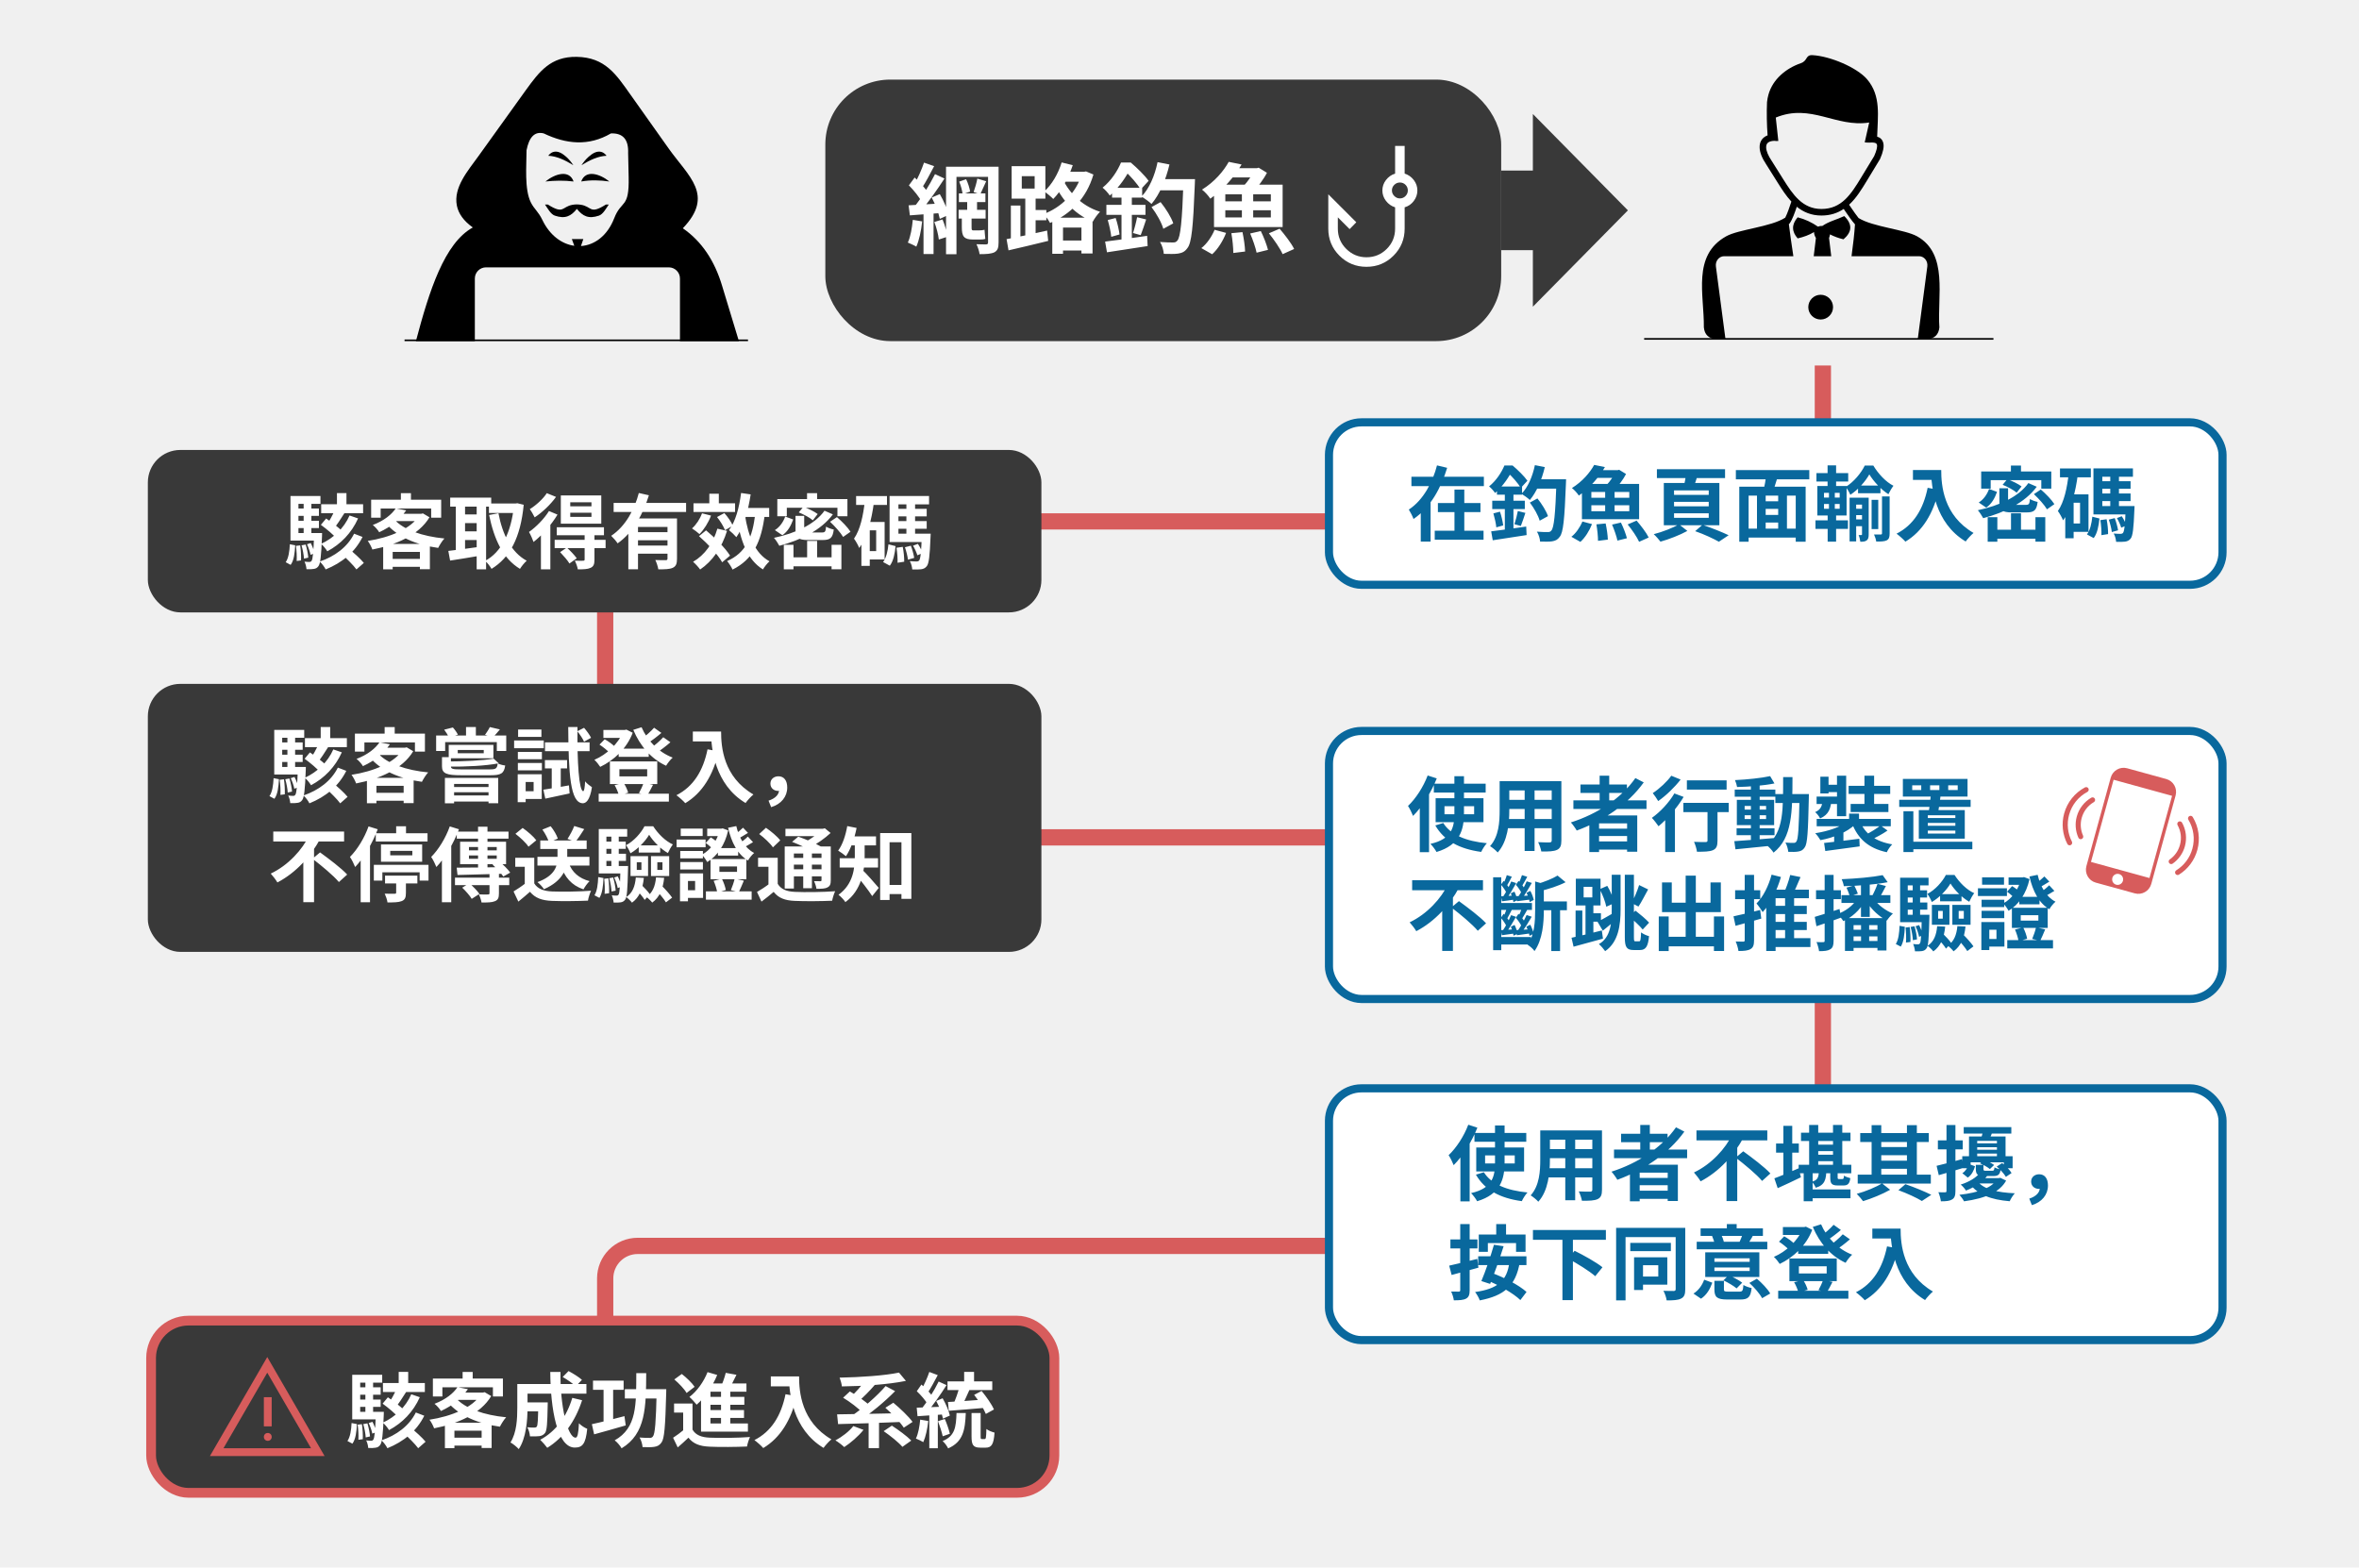 <svg width="1452" height="965" viewBox="0 0 1452 965" fill="none" xmlns="http://www.w3.org/2000/svg">
<rect width="1452" height="965" fill="#F0F0F0"/>
<path d="M1122 225V301C1122 312.046 1113.05 321 1102 321H392.5C381.454 321 372.5 329.954 372.5 341V495.5C372.5 506.546 381.454 515.5 392.5 515.5H1102C1113.05 515.5 1122 524.454 1122 535.5V747C1122 758.046 1113.05 767 1102 767H392.5C381.454 767 372.5 775.954 372.5 787V810.5" stroke="#D75C5C" stroke-width="10"/>
<rect x="91" y="277" width="550" height="100" rx="20" fill="#393939"/>
<rect x="93" y="813" width="556" height="106" rx="23" fill="#393939" stroke="#D75C5C" stroke-width="6"/>
<rect x="91" y="421" width="550" height="165" rx="20" fill="#393939"/>
<rect x="818" y="670" width="550" height="155" rx="20" fill="white" stroke="#09689D" stroke-width="5"/>
<rect x="818" y="260" width="550" height="100" rx="20" fill="white" stroke="#09689D" stroke-width="5"/>
<rect x="818" y="450" width="550" height="165" rx="20" fill="white" stroke="#09689D" stroke-width="5"/>
<rect x="508" y="49" width="416" height="161" rx="40" fill="#393939"/>
<path d="M595.32 124.24V130.78H601.38V124.24H595.32ZM601.56 109.96C601.14 112.42 600.12 115.9 599.28 118.24L603.36 119.62C604.38 117.58 605.64 114.4 607.02 111.58L601.56 109.96ZM590.4 111.82C591.42 114.22 592.32 117.52 592.5 119.62L597.12 117.94C596.82 115.9 595.86 112.72 594.66 110.32L590.4 111.82ZM582.3 102.64V156.52H588.72V108.88H610.32V102.64H582.3ZM608.16 102.64V149.26C608.16 150.1 607.86 150.4 607.02 150.46C606.18 150.46 603.48 150.46 601.02 150.34C601.86 152.02 602.76 154.78 602.94 156.46C607.14 156.46 610.02 156.28 612.06 155.32C614.04 154.24 614.64 152.56 614.64 149.32V102.64H608.16ZM590.22 119.08V124.42H606.54V119.08H590.22ZM590.04 129.16V134.56H606.66V129.16H590.04ZM592.02 131.98V139.84C592.02 145.48 593.22 147.46 598.98 147.46C599.64 147.46 602.22 147.46 603 147.46C604.32 147.46 605.58 147.4 606.48 147.04C606.3 145.66 606.12 143.02 606 141.46C605.22 141.7 603.78 141.82 602.94 141.82C602.22 141.82 599.64 141.82 598.92 141.82C598.14 141.82 598.02 141.34 598.02 139.9V131.98H592.02ZM568.74 100.12C567.36 104.26 564.78 110.08 562.68 113.68L567.48 115.66C569.76 112.3 572.52 106.96 574.98 102.28L568.74 100.12ZM575.52 107.2C572.34 113.62 566.88 122.38 562.38 127.78L566.52 130.12C571.14 124.96 576.96 116.62 581.34 109.9L575.52 107.2ZM559.44 114.1C562.44 117.16 565.98 121.42 567.3 124.36L571.2 118.84C569.76 116.02 566.1 112.12 562.98 109.3L559.44 114.1ZM573.48 121.6C575.7 125.74 577.8 131.26 578.46 134.74L583.86 132.28C583.14 128.86 580.86 123.58 578.46 119.5L573.48 121.6ZM559.26 126.4L560.04 132.58C565.62 132.16 572.94 131.62 579.96 131.08L579.9 125.2C572.4 125.68 564.66 126.1 559.26 126.4ZM575.1 136.66C576.42 140.08 577.56 144.52 577.86 147.46L583.2 145.72C582.78 142.84 581.58 138.46 580.14 135.1L575.1 136.66ZM561.84 135.34C561.36 140.38 560.46 145.78 558.78 149.32C560.16 149.92 562.8 151.06 564 151.84C565.74 148 567 142.06 567.6 136.3L561.84 135.34ZM568.44 129.58V156.4H574.62V129.58H568.44ZM650.64 148.06V154.24H669.54V148.06H650.64ZM653.22 105.76V111.88H668.46V105.76H653.22ZM647.7 134.02V156.22H654.3V140.08H665.64V156.04H672.48V134.02H647.7ZM665.94 105.76V106.9C662.58 118.66 653.1 127.84 642.24 131.8C643.68 133.12 645.48 135.58 646.32 137.26C658.5 132.1 668.64 122.5 673.02 107.44L668.46 105.52L667.2 105.76H665.94ZM653.46 100C651.36 106.96 647.4 113.68 642.72 117.88C644.34 118.9 647.1 121.24 648.3 122.5C653.16 117.58 657.6 109.78 660.3 101.68L653.46 100ZM653.64 109.12L648.78 112.24C652.44 121.12 660.3 131.62 672.66 136.42C673.62 134.56 675.66 131.74 677.1 130.36C664.86 126.52 657.06 117.22 653.64 109.12ZM622.2 126.52V148.36H628.08V126.52H622.2ZM628.92 108.46H636.84V116.08H628.92V108.46ZM622.68 102.28V122.26H643.44V102.28H622.68ZM631.08 119.74V146.56H637.44V119.74H631.08ZM619.56 147.22L620.76 154.12C627.6 152.56 636.72 150.4 645.18 148.3L644.52 141.94C635.52 143.98 625.92 146.08 619.56 147.22ZM633.6 129.28V135.58H644.04V129.28H633.6ZM708.78 127.48C711.9 131.56 715.02 137.14 716.04 140.86L722.16 137.5C720.96 133.78 717.6 128.44 714.36 124.42L708.78 127.48ZM728.46 110.26V111.76C727.62 136.18 726.6 146.14 724.62 148.18C723.9 149.08 723.18 149.26 722.04 149.26C720.6 149.26 717.42 149.26 714 148.96C715.32 151 716.22 154.18 716.34 156.28C719.7 156.34 723.12 156.46 725.22 156.1C727.62 155.68 729.24 155.02 730.86 152.74C733.44 149.62 734.4 139.96 735.42 113.62C735.48 112.66 735.54 110.26 735.54 110.26H728.46ZM712.5 99.82C710.76 108.16 707.4 116.14 702.6 121C704.34 122.02 707.4 124.24 708.78 125.56C713.64 119.86 717.6 110.8 719.82 101.26L712.5 99.82ZM684.48 115.6V121.66H703.02V115.6H684.48ZM681 126.1V132.28H705.06V126.1H681ZM681.84 135.46C682.8 138.76 683.76 143.02 684 145.78L689.1 144.34C688.74 141.64 687.84 137.38 686.7 134.2L681.84 135.46ZM680.22 148.72L681.36 155.32C688.26 154.3 697.62 152.86 706.38 151.48L706.08 145.18C696.78 146.56 686.82 147.94 680.22 148.72ZM699.9 133.72C699.36 136.66 698.28 140.8 697.38 143.44L702.12 144.76C703.14 142.24 704.34 138.52 705.48 135.1L699.9 133.72ZM690.3 117.94V150.1L696.66 148.9V117.94H690.3ZM714.48 110.26L711.12 117.16H731.04V110.26H714.48ZM690 100.06C687.9 105.04 684.18 111.04 678.66 115.54C680.04 116.56 682.14 118.9 683.1 120.4C689.52 114.76 693.48 108.16 696 103.36V101.38H693.9V100.06H690ZM690.9 100.06V105.16H692.16C695.7 108.1 700.14 113.38 702.12 116.62L706.98 111.34C704.64 107.98 699.9 103.36 696 100.06H690.9ZM754.2 129.46H782.22V133.84H754.2V129.46ZM754.2 119.62H782.22V123.94H754.2V119.62ZM747.24 113.68V139.78H789.48V113.68H747.24ZM764.4 115.72V136.84H771.36V115.72H764.4ZM759.06 103.54L755.04 109.24H774.18V103.54H759.06ZM756.3 99.64C753.18 105.28 747.66 111.88 739.86 116.74C741.48 117.94 743.88 120.58 744.96 122.32C753.6 116.14 759.72 108.76 764.22 101.26L756.3 99.64ZM772.02 103.54V104.86C770.94 107.44 768.06 111.82 765.42 114.52C767.22 115.42 769.8 117.04 771.36 118.12C774.24 115 777.9 110.2 779.82 106.36L774.72 103.24L773.64 103.54H772.02ZM757.92 143.56C758.64 147.52 759.12 152.62 759.12 155.74L766.38 154.84C766.32 151.78 765.6 146.8 764.76 142.9L757.92 143.56ZM769.5 143.74C771.12 147.52 772.86 152.56 773.46 155.56L780.48 153.82C779.7 150.7 777.84 145.84 776.04 142.24L769.5 143.74ZM781.02 143.62C784.2 147.52 787.98 153.04 789.48 156.46L796.56 153.28C794.82 149.68 790.8 144.52 787.62 140.8L781.02 143.62ZM747.6 141.46C745.8 145.84 742.62 150.34 739.44 152.74L746.1 156.52C749.64 153.34 752.76 148.3 754.68 143.38L747.6 141.46Z" fill="white"/>
<rect x="924" y="154" width="49" height="30" transform="rotate(-90 924 154)" fill="#393939"/>
<path d="M1002 129.5L943.5 188.823V70.177L1002 129.5Z" fill="#393939"/>
<path d="M841.083 164.25C834.555 164.25 829.007 161.965 824.437 157.396C819.868 152.826 817.583 147.278 817.583 140.75V119.6L834.816 136.833L830.704 141.044L823.458 133.798V140.75C823.458 145.646 825.188 149.807 828.648 153.234C832.107 156.661 836.252 158.375 841.083 158.375C845.979 158.375 850.14 156.661 853.567 153.234C856.994 149.807 858.708 145.646 858.708 140.75V127.629C856.423 126.911 854.547 125.589 853.078 123.664C851.609 121.738 850.875 119.6 850.875 117.25C850.875 114.9 851.609 112.762 853.078 110.836C854.547 108.911 856.423 107.589 858.708 106.871V89.833H864.583V106.871C866.868 107.589 868.744 108.911 870.213 110.836C871.682 112.762 872.416 114.9 872.416 117.25C872.416 119.6 871.682 121.754 870.213 123.713C868.744 125.671 866.868 126.976 864.583 127.629V140.75C864.583 147.278 862.298 152.826 857.729 157.396C853.159 161.965 847.611 164.25 841.083 164.25ZM861.646 122.146C863.016 122.146 864.175 121.656 865.122 120.677C866.068 119.698 866.541 118.556 866.541 117.25C866.541 115.879 866.068 114.721 865.122 113.774C864.175 112.827 863.016 112.354 861.646 112.354C860.34 112.354 859.198 112.827 858.218 113.774C857.239 114.721 856.75 115.879 856.75 117.25C856.75 118.556 857.239 119.698 858.218 120.677C859.198 121.656 860.34 122.146 861.646 122.146Z" fill="white"/>
<path d="M197.7 310.4V315.95H223.5V310.4H197.7ZM207.4 303.55V313.5H213.25V303.55H207.4ZM215.15 317.35C211.75 325.15 205.25 331.3 197.65 334.8C199.05 336.05 200.65 338 201.45 339.4C209.7 335 216.35 328.2 220.4 319.15L215.15 317.35ZM217.95 328.55C213.9 336.75 206.05 342.55 196.8 345.7C198.2 347 199.7 349 200.45 350.55C210.45 346.5 218.45 340 223.15 330.55L217.95 328.55ZM206.15 313.8C204.9 316.9 202.6 321.05 200.65 323.7L205.35 325.6C207.3 323.2 209.8 319.45 212 315.9L206.15 313.8ZM197.5 323.1C200.95 325.6 205.4 329.3 207.4 331.8L210.9 327.3C208.75 324.95 204.15 321.5 200.75 319.2L197.5 323.1ZM210.35 341.15C213.45 343.95 217.55 348 219.4 350.55L223.95 346.55C221.95 344.05 217.7 340.3 214.65 337.65L210.35 341.15ZM181.65 313.05V317.6H196.3V313.05H181.65ZM181.65 320.6V325.1H196.3V320.6H181.65ZM178.8 328.15V332.8H196.1V328.15H178.8ZM186.9 308.25V330.8H191.65V308.25H186.9ZM188.95 335.05C189.9 337.1 190.85 339.8 191.15 341.55L193.65 340.65C193.25 338.95 192.3 336.25 191.25 334.3L188.95 335.05ZM185.6 335.7C186.35 338.3 187 341.7 187.1 343.9L189.75 343.3C189.6 341.2 188.95 337.85 188.15 335.25L185.6 335.7ZM182.15 336.05C182.6 339.05 182.75 342.8 182.6 345.35L185.3 345C185.4 342.55 185.25 338.7 184.75 335.75L182.15 336.05ZM178.4 335.05C178.2 339.35 177.6 343.6 175.85 346.1L178.9 347.75C180.95 345 181.45 340.35 181.7 335.7L178.4 335.05ZM178.8 305.35V330.9H183.7V310.2H197.25V305.35H178.8ZM193.35 328.15V329C192.95 340.35 192.5 344.35 191.75 345.3C191.4 345.8 191 345.95 190.45 345.95C189.85 345.95 188.7 345.9 187.4 345.75C188.1 347.05 188.55 349 188.65 350.4C190.4 350.5 192 350.45 193.05 350.25C194.3 350.1 195.2 349.65 196 348.55C197.2 346.95 197.75 342.3 198.2 330.15C198.25 329.5 198.25 328.15 198.25 328.15H193.35ZM243.6 312.95C241.1 316.7 236.5 320.5 229.45 323.2C230.75 324.15 232.6 326.25 233.4 327.65C241.1 324.1 246.2 319.6 250 314.2L243.6 312.95ZM245 316.3L240.9 320.8H259.95V316.3H245ZM258.15 316.3V317.15C253.15 325.55 239.75 330.95 226.35 333C227.4 334.3 228.65 336.75 229.2 338.3C243.6 335.5 257.75 329.5 264.35 318.45L260.3 316.05L259.3 316.3H258.15ZM242.6 319.7L237.4 322C244.55 330.5 255.95 335.4 269.7 337.3C270.55 335.6 272.2 332.9 273.55 331.5C260.05 330.2 248.4 326.2 242.6 319.7ZM235.85 334.85V350.5H241.7V339.75H258.45V350.4H264.6V334.85H235.85ZM238.8 344.05V348.95H261.45V344.05H238.8ZM246.75 303.6V310.7H252.95V303.6H246.75ZM228.45 307.65V318.7H234.3V313.05H265.4V318.7H271.55V307.65H228.45ZM300.95 309.95V315.8H318V309.95H300.95ZM277.1 306.35V311.9H302.35V306.35H277.1ZM283.7 316.7V322.05H295.75V316.7H283.7ZM283.7 327.1V332.45H295.75V327.1H283.7ZM316.35 309.95V311.25C314.7 327.75 308.55 340.05 298.6 345.25C299.95 346.4 301.65 348.65 302.55 350.2C313.85 343.3 320.4 331 322.35 310.75L318.45 309.8L317.4 309.95H316.35ZM306.8 315.95L301.05 317.05C304.2 332.15 309.55 343.85 320.05 350.2C321 348.65 322.85 346.35 324.2 345.2C314.6 340 309.25 328.95 306.8 315.95ZM280.55 308.65V341.35H286.25V308.65H280.55ZM293.4 308.65V350.5H299.2V308.65H293.4ZM275.95 339.15L277.05 345.1C282.3 344.3 289.25 343.2 295.75 342.05L295.4 336.6C288.35 337.6 280.9 338.6 275.95 339.15ZM351 315.65H364.05V318.2H351V315.65ZM351 309.2H364.05V311.7H351V309.2ZM345.2 305V322.4H370.1V305H345.2ZM342.7 324.6V329.5H371.75V324.6H342.7ZM341.4 332.35V337.45H372.75V332.35H341.4ZM359.85 328.9V344.4C359.85 345 359.65 345.15 358.9 345.2C358.25 345.25 355.9 345.25 353.8 345.15C354.55 346.65 355.4 348.85 355.65 350.5C359.1 350.5 361.6 350.45 363.45 349.6C365.4 348.75 365.9 347.3 365.9 344.55V328.9H359.85ZM344.75 339.9C346.8 342.05 349.4 345 350.5 346.9L355 343.7C353.7 341.85 351.05 339.05 348.9 337.1L344.75 339.9ZM337.9 314.6C334.9 319.45 330 324.4 325.6 327.5C326.5 328.95 328 332.35 328.4 333.65C333.65 329.55 339.5 322.95 343.15 316.8L337.9 314.6ZM336.55 303.6C334.45 306.95 330 311.05 326.1 313.45C327.05 314.7 328.45 317.15 329.1 318.5C333.8 315.45 338.9 310.55 342.25 305.9L336.55 303.6ZM332.95 325.75V350.5H338.75V320.35L338.5 320.2L332.95 325.75ZM377.7 309.6V315.2H422.3V309.6H377.7ZM391.2 327.6V332.6H412.95V327.6H391.2ZM386.75 319.15V350.45H392.7V324.4H412.05V319.15H386.75ZM410.85 319.15V343.9C410.85 344.6 410.55 344.85 409.75 344.85C408.9 344.85 405.95 344.9 403.35 344.75C404.15 346.3 404.95 348.85 405.2 350.5C409.25 350.5 412.1 350.45 414.1 349.55C416.15 348.6 416.7 346.95 416.7 344V319.15H410.85ZM393.2 303.5C390.7 313.25 385.1 324 376.2 329.85C377.4 331 379.3 333.15 380.15 334.5C389.9 327.7 395.9 316.2 399.4 304.9L393.2 303.5ZM391.2 335.85V340.85H412.95V335.85H391.2ZM426.85 309.85V315.2H452.45V309.85H426.85ZM436.6 303.95V312.35H442.45V303.95H436.6ZM432.1 316C430.85 319.5 428.55 323 425.95 325.3C427.25 326.1 429.5 327.85 430.55 328.8C433.3 326.05 436.05 321.7 437.65 317.4L432.1 316ZM441.55 325.45C439 334.35 433.85 341.65 426.6 345.85C427.9 346.95 430.1 349.35 430.95 350.6C438.55 345.45 444.3 337.15 447.5 326.8L441.55 325.45ZM441.35 318.3C443.35 320.8 445.45 324.2 446.25 326.4L451.05 323.65C450.2 321.4 447.95 318.2 445.85 315.85L441.35 318.3ZM430.25 330.05C435.65 334.8 441.95 341.5 444.5 346.15L449.35 342.05C446.5 337.4 440 331 434.6 326.5L430.25 330.05ZM455.1 312.7V318.25H473.45V312.7H455.1ZM456.15 303.5C455 312.45 452.75 321.1 448.7 326.35C450 327.35 452.3 329.55 453.25 330.7C457.7 324.45 460.5 314.65 462.05 304.35L456.15 303.5ZM464.85 316.05C463.3 330.95 458.95 340.4 447.55 345.4C448.65 346.65 450.35 349.3 450.9 350.65C463.5 344.35 468.65 333.65 470.75 316.55L464.85 316.05ZM458.55 317.2L453.4 318C455.75 332.85 459.9 344.55 469.6 350.55C470.5 349 472.3 346.7 473.65 345.55C464.7 340.7 460.5 329.85 458.55 317.2ZM483.3 318C482.15 321.25 480 324.45 476.95 326.35L481.55 329.5C484.95 327.2 486.9 323.5 488.2 319.8L483.3 318ZM489.65 317.6V326.2C489.65 331 491.2 332.45 497.5 332.45C498.85 332.45 505.05 332.45 506.4 332.45C511.05 332.45 512.55 331.15 513.2 326C511.75 325.7 509.55 324.95 508.45 324.2C508.2 327.3 507.85 327.8 505.9 327.8C504.35 327.8 499.25 327.8 498.05 327.8C495.5 327.8 495 327.6 495 326.15V317.6H489.65ZM491.65 315.45C494.7 316.65 498.5 318.7 500.3 320.3L503.3 316.45C501.35 314.95 497.45 313.05 494.5 312L491.65 315.45ZM510.9 321.2C513.9 324 517.45 327.95 518.95 330.55L523.5 327.35C521.85 324.7 518.15 320.9 515.15 318.35L510.9 321.2ZM507.5 314.4C501.4 322.95 489.4 328.35 476.4 331.1C477.45 332.3 479.05 334.75 479.7 336C492.75 332.55 505.4 326.45 512.65 316.65L507.5 314.4ZM496.8 333V346.2H502.95V333H496.8ZM482.45 335.4V350.5H488.4V335.4H482.45ZM511.85 335.4V350.45H517.9V335.4H511.85ZM485.45 343.1V348.65H515V343.1H485.45ZM496.75 303.6V310.7H502.95V303.6H496.75ZM478.45 307.25V317.8H484.3V312.6H515.45V317.8H521.6V307.25H478.45ZM526.95 305.4V310.85H545.95V305.4H526.95ZM532.75 321.35V326.5H539.3V339.25H532.75V344.4H544.5V321.35H532.75ZM532.35 308.25C531.35 317.35 529.5 326.1 525.65 331.6C526.7 332.95 528.35 335.95 528.85 337.35C533.85 330.55 536.5 319.95 537.95 309.1L532.35 308.25ZM530.2 321.35V348.35H535.35V321.35H530.2ZM550.4 313.25V317.9H570.4V313.25H550.4ZM550.4 320.8V325.5H570.4V320.8H550.4ZM547.55 328.55V333.7H569.15V328.55H547.55ZM557.9 308.15V330.6H563.25V308.15H557.9ZM551.8 337.2C552.3 340.15 552.55 343.95 552.45 346.45L556.55 345.8C556.6 343.3 556.25 339.6 555.65 336.65L551.8 337.2ZM557 336.9C557.85 339.35 558.65 342.5 558.85 344.55L562.7 343.45C562.4 341.4 561.55 338.3 560.65 335.95L557 336.9ZM562 335.95C563.1 337.8 564.2 340.25 564.65 341.85L567.85 340.5C567.35 338.95 566.2 336.55 564.95 334.8L562 335.95ZM546.85 335.1C546.45 339.2 545.5 343.4 543.55 346L547.7 348.25C549.95 345.35 550.8 340.65 551.25 336.2L546.85 335.1ZM547.55 305.35V331.3H553V310.5H571.85V305.35H547.55ZM567.4 328.55V329.45C567.05 340.1 566.55 344.05 565.75 345.05C565.3 345.5 564.9 345.65 564.2 345.65C563.4 345.65 561.8 345.6 560 345.45C560.85 346.85 561.4 349 561.5 350.55C563.7 350.65 565.75 350.6 566.95 350.45C568.4 350.25 569.45 349.8 570.45 348.55C571.75 346.95 572.3 342.3 572.75 330.7C572.8 330 572.85 328.55 572.85 328.55H567.4Z" fill="white"/>
<path d="M187.7 454.4V459.95H213.5V454.4H187.7ZM197.4 447.55V457.5H203.25V447.55H197.4ZM205.15 461.35C201.75 469.15 195.25 475.3 187.65 478.8C189.05 480.05 190.65 482 191.45 483.4C199.7 479 206.35 472.2 210.4 463.15L205.15 461.35ZM207.95 472.55C203.9 480.75 196.05 486.55 186.8 489.7C188.2 491 189.7 493 190.45 494.55C200.45 490.5 208.45 484 213.15 474.55L207.95 472.55ZM196.15 457.8C194.9 460.9 192.6 465.05 190.65 467.7L195.35 469.6C197.3 467.2 199.8 463.45 202 459.9L196.15 457.8ZM187.5 467.1C190.95 469.6 195.4 473.3 197.4 475.8L200.9 471.3C198.75 468.95 194.15 465.5 190.75 463.2L187.5 467.1ZM200.35 485.15C203.45 487.95 207.55 492 209.4 494.55L213.95 490.55C211.95 488.05 207.7 484.3 204.65 481.65L200.35 485.15ZM171.65 457.05V461.6H186.3V457.05H171.65ZM171.65 464.6V469.1H186.3V464.6H171.65ZM168.8 472.15V476.8H186.1V472.15H168.8ZM176.9 452.25V474.8H181.65V452.25H176.9ZM178.95 479.05C179.9 481.1 180.85 483.8 181.15 485.55L183.65 484.65C183.25 482.95 182.3 480.25 181.25 478.3L178.95 479.05ZM175.6 479.7C176.35 482.3 177 485.7 177.1 487.9L179.75 487.3C179.6 485.2 178.95 481.85 178.15 479.25L175.6 479.7ZM172.15 480.05C172.6 483.05 172.75 486.8 172.6 489.35L175.3 489C175.4 486.55 175.25 482.7 174.75 479.75L172.15 480.05ZM168.4 479.05C168.2 483.35 167.6 487.6 165.85 490.1L168.9 491.75C170.95 489 171.45 484.35 171.7 479.7L168.4 479.05ZM168.8 449.35V474.9H173.7V454.2H187.25V449.35H168.8ZM183.35 472.15V473C182.95 484.35 182.5 488.35 181.75 489.3C181.4 489.8 181 489.95 180.45 489.95C179.85 489.95 178.7 489.9 177.4 489.75C178.1 491.05 178.55 493 178.65 494.4C180.4 494.5 182 494.45 183.05 494.25C184.3 494.1 185.2 493.65 186 492.55C187.2 490.95 187.75 486.3 188.2 474.15C188.25 473.5 188.25 472.15 188.25 472.15H183.35ZM233.6 456.95C231.1 460.7 226.5 464.5 219.45 467.2C220.75 468.15 222.6 470.25 223.4 471.65C231.1 468.1 236.2 463.6 240 458.2L233.6 456.95ZM235 460.3L230.9 464.8H249.95V460.3H235ZM248.15 460.3V461.15C243.15 469.55 229.75 474.95 216.35 477C217.4 478.3 218.65 480.75 219.2 482.3C233.6 479.5 247.75 473.5 254.35 462.45L250.3 460.05L249.3 460.3H248.15ZM232.6 463.7L227.4 466C234.55 474.5 245.95 479.4 259.7 481.3C260.55 479.6 262.2 476.9 263.55 475.5C250.05 474.2 238.4 470.2 232.6 463.7ZM225.85 478.85V494.5H231.7V483.75H248.45V494.4H254.6V478.85H225.85ZM228.8 488.05V492.95H251.45V488.05H228.8ZM236.75 447.6V454.7H242.95V447.6H236.75ZM218.45 451.65V462.7H224.3V457.05H255.4V462.7H261.55V451.65H218.45ZM281.75 461.7H297.75V463.7H281.75V461.7ZM276.2 458.55V466.8H303.7V458.55H276.2ZM273.85 478.9V494.55H279.5V482.6H300.7V494.5H306.65V478.9H273.85ZM278.05 484.5V487.7H301.9V484.5H278.05ZM278.05 489.7V493.45H301.9V489.7H278.05ZM272.05 466.1V471.8C272.05 476.25 274.95 477.25 283.8 477.25C285.85 477.25 299.9 477.25 302 477.25C308.25 477.25 310.3 476.2 310.95 471.25C309.5 471.1 307.6 470.6 306.35 469.95C306 473.15 305.2 473.65 301.5 473.65C298.2 473.65 286.2 473.65 283.7 473.65C278.6 473.65 277.55 473.35 277.55 471.75V466.1H272.05ZM303.85 467.05C297.3 468.2 285.05 468.75 274.95 468.8C275.35 469.6 275.85 471.05 275.95 471.95C286.25 472.05 298.9 471.5 306.95 469.9L303.85 467.05ZM286.85 447.55V455.75H292.9V447.55H286.85ZM268.45 452.8V462.3H274V456.85H305.8V462.3H311.6V452.8H268.45ZM273.4 449.2C274.5 450.65 275.8 452.7 276.3 454L281.85 452.25C281.2 450.95 279.95 449.15 278.75 447.85L273.4 449.2ZM301.5 447.6C300.85 449 299.55 450.95 298.55 452.35L303.5 453.75C304.65 452.6 306.2 450.95 307.7 449.05L301.5 447.6ZM334.45 486.15L335.65 491.65C340 490.75 345.45 489.6 350.6 488.45L350.2 483.5C344.4 484.55 338.5 485.55 334.45 486.15ZM335.4 467.95V473.05H349.05V467.95H335.4ZM335.45 457V462.45H362.9V457H335.45ZM355.35 450.15C356.95 452.15 358.75 454.8 359.5 456.6L363.8 454.2C363 452.45 361.1 449.9 359.5 448.05L355.35 450.15ZM339.6 469.9V487.75L345.15 486.75V469.9H339.6ZM349.75 447.55C349.95 476.5 351 494.3 358.7 494.5C360.55 494.55 363.1 492.85 364.35 484.6C363.45 484 361.05 482.3 360.15 481C359.95 484.8 359.6 487.05 358.95 487.05C356.4 486.85 355.2 469.35 355.45 447.55H349.75ZM318.75 462.9V467.4H333.55V462.9H318.75ZM318.9 449.1V453.65H333.25V449.1H318.9ZM318.75 469.7V474.25H333.55V469.7H318.75ZM316.45 455.85V460.6H334.7V455.85H316.45ZM321.35 476.65V481.4H328.45V487.1H321.35V491.85H333.45V476.65H321.35ZM318.65 476.65V493.85H323.55V476.65H318.65ZM380.8 460.9V465.9H399.3V460.9H380.8ZM368.5 488.6V493.5H411.7V488.6H368.5ZM371.4 449.4V454.25H385.4V449.4H371.4ZM383.5 449.4V450.4C380.75 457.8 373.3 464.6 365.85 467.75C367.05 468.8 368.65 470.85 369.45 472.1C377.85 468.05 385.75 460.9 389.45 451.1L385.55 449.15L384.5 449.4H383.5ZM394.9 447.7L389.8 449.3C393.95 459.2 400.8 467.2 410 471.4C410.9 469.85 412.65 467.6 414.05 466.4C405.35 463.1 398.35 455.85 394.9 447.7ZM369 458.4C371.15 459.8 373.85 461.95 375.15 463.45L378.5 459.8C377.2 458.3 374.45 456.35 372.2 455.1L369 458.4ZM402.6 448C400.7 450.2 397.4 453.1 395 454.8L398.6 457.6C401.1 456 404.35 453.55 407.1 451.2L402.6 448ZM408.25 453.85C406.2 456.15 402.7 459.1 400.1 460.9L403.7 463.7C406.35 462.05 409.8 459.45 412.65 456.95L408.25 453.85ZM381.25 473.55H398.35V477.95H381.25V473.55ZM375.4 468.75V482.7H404.55V468.75H375.4ZM378.3 483.35C379.45 485.3 380.55 487.95 380.9 489.65L386.65 488C386.2 486.3 385.1 483.75 383.8 481.95L378.3 483.35ZM396.15 481.9C395.55 483.8 394.3 486.5 393.3 488.25L398.55 489.45C399.55 487.85 400.7 485.6 401.95 483.15L396.15 481.9ZM426.45 450.35V456.45H440.6V450.35H426.45ZM437.65 450.35C437.65 460.55 439.85 482.9 458.9 494.35C459.95 492.85 462.35 490.2 463.75 489.1C445.2 478.25 443.85 459.85 443.85 450.35H437.65ZM435.5 461.3C432.8 474.55 426.8 484.25 416.35 489.55C417.9 490.65 420.7 493.15 421.8 494.45C432.25 488.15 438.9 477.4 442.4 462.55L435.5 461.3ZM474.65 496.9C480.85 495.05 484.55 490.45 484.55 484.8C484.55 480.6 482.65 477.9 479.15 477.9C476.45 477.9 474.2 479.6 474.2 482.4C474.2 485.3 476.5 486.9 479 486.9C480.1 486.9 481.15 486.55 481.95 485.8L479.2 481.3L479.55 486.25C479.55 489.1 477.25 491.55 473.05 492.9L474.65 496.9ZM168.2 511.9V518.05H211.8V511.9H168.2ZM192.35 528.65C197.9 532.9 205.3 539.05 208.6 543L213.7 538.4C210.05 534.4 202.35 528.65 197 524.75L192.35 528.65ZM190.35 514.15C186.2 523.05 177.35 532.75 166.65 537.8C167.9 539.15 169.8 541.65 170.75 543.25C182.25 537.25 191.35 527.05 197.05 516.5L190.35 514.15ZM186.7 526.25V555.4H193.3V519.7L186.7 526.25ZM231.3 512.95V518.05H263.15V512.95H231.3ZM243.85 508.65V515.35H249.9V508.65H243.85ZM240.2 523.8H253.8V526.55H240.2V523.8ZM234.5 519.85V530.5H259.85V519.85H234.5ZM230.1 532.4V542.1H235.35V537H258.3V542.1H263.75V532.4H230.1ZM237 539.05V543.85H256.9V539.05H237ZM243.85 540.2V549.5C243.85 550.05 243.65 550.2 242.85 550.2C242.1 550.25 239.15 550.25 236.8 550.15C237.5 551.7 238.3 553.9 238.5 555.55C242.25 555.55 245.1 555.55 247.2 554.75C249.3 553.95 249.85 552.5 249.85 549.65V540.2H243.85ZM226.85 508.75C224.3 515.9 219.95 523 215.4 527.55C216.45 529 218.05 532.3 218.6 533.75C224.05 528.05 229.25 519.05 232.5 510.5L226.85 508.75ZM222 522.55V555.45H227.75V516.9L227.7 516.85L222 522.55ZM288.65 526.65H305.75V528.7H288.65V526.65ZM288.65 521.45H305.75V523.5H288.65V521.45ZM283.2 518.2V532H311.5V518.2H283.2ZM281.1 534.15L281.6 538.65C289 538.5 299.65 538.2 309.75 537.9L309.9 533.8C299.45 534 288.3 534.15 281.1 534.15ZM303.15 532.25C305.6 534.45 308.5 537.6 309.8 539.6L314.05 537.2C312.65 535.15 309.6 532.15 307.1 530.1L303.15 532.25ZM294.25 508.95V536.6L300.05 536V508.95H294.25ZM280.05 540.3V544.9H313.45V540.3H280.05ZM301.3 536.6V549.85C301.3 550.45 301.05 550.65 300.35 550.65C299.6 550.7 297.05 550.7 294.75 550.6C295.45 552 296.15 554.1 296.4 555.6C300.05 555.6 302.7 555.6 304.6 554.8C306.55 554.05 307.1 552.7 307.1 550V536.6H301.3ZM284.5 546.45C286.65 548.5 289.25 551.45 290.35 553.35L295.1 550.3C293.8 548.4 291.1 545.65 288.9 543.75L284.5 546.45ZM281.15 511.95V516.3H313V511.95H281.15ZM276.85 508.75C274.3 515.9 269.95 523 265.4 527.55C266.45 529 268.05 532.3 268.6 533.75C274.05 528.05 279.25 519.05 282.5 510.5L276.85 508.75ZM272 522.55V555.45H277.75V516.9L277.7 516.85L272 522.55ZM330.8 527.5V532.85H362.8V527.5H330.8ZM332.55 517.4V522.65H361.1V517.4H332.55ZM343.15 519.95V527.9C343.15 532.55 342.1 538.95 330.8 543.05C332.2 544.1 334.05 546.15 334.8 547.4C346.7 542.25 349.15 534.35 349.15 528V519.95H343.15ZM350.05 531.3L345 532.35C347.45 539.9 351.75 545.05 359.15 547.5C359.95 545.95 361.6 543.65 362.9 542.45C356.3 540.75 352.05 536.85 350.05 531.3ZM328.85 528.05H317.15V533.6H323V546.45H328.85V528.05ZM328.85 543.85H323.35C321.05 545.65 318.35 547.4 316.1 548.8L319.05 555.05C321.75 552.85 324 550.95 326.2 549C329.45 552.9 333.6 554.35 339.75 554.6C345.75 554.85 355.85 554.75 361.9 554.45C362.15 552.65 363.15 549.75 363.8 548.35C357.05 548.9 345.7 549.05 339.85 548.8C334.65 548.6 330.85 547.15 328.85 543.85ZM317.25 513.3C320.2 515.55 323.8 518.9 325.3 521.25L330.1 517.3C328.4 514.95 324.7 511.8 321.7 509.7L317.25 513.3ZM353.45 508.5C352.55 510.95 350.75 514.25 349.3 516.45L354.2 518.2C355.8 516.25 357.75 513.3 359.6 510.4L353.45 508.5ZM333.85 510.7C335.6 513.15 337.35 516.45 337.9 518.6L343.35 516.25C342.65 514.05 340.8 510.9 338.95 508.65L333.85 510.7ZM393.15 520.45V524.85H406.35V520.45H393.15ZM391.95 530.8H394.8V535.55H391.95V530.8ZM388.1 527.05V539.3H398.9V527.05H388.1ZM404.6 530.8H407.75V535.55H404.6V530.8ZM400.7 527.05V539.3H411.9V527.05H400.7ZM391.35 540.2C390.9 545.55 389.35 549.75 385.45 552.25C386.55 553 388.35 554.8 389 555.7C393.5 552.45 395.6 547.35 396.3 540.45L391.35 540.2ZM391.55 547.55C393.4 549.5 395.75 552.2 396.8 554L400 550.55C398.95 548.9 396.5 546.4 394.65 544.55L391.55 547.55ZM403.8 540.15C403.3 545.5 401.7 549.65 397.85 552.15C398.95 552.95 400.8 554.75 401.45 555.65C405.95 552.4 408.1 547.3 408.8 540.4L403.8 540.15ZM403.65 547.75C405.9 550.15 408.65 553.4 409.9 555.5L413.7 552.6C412.35 550.6 409.5 547.4 407.25 545.2L403.65 547.75ZM399.55 513.9C402.05 518 406.7 522.65 411.1 525.15C411.85 523.5 413.05 521.3 414.15 519.85C409.55 517.8 405.05 513.3 402.05 508.65H396.7C394.55 512.85 390.1 517.85 385.35 520.3C386.3 521.6 387.5 523.8 388.05 525.3C392.75 522.6 397.2 517.9 399.55 513.9ZM371.5 518.1V522.55H385.15V518.1H371.5ZM371.5 525.6V530H385.3V525.6H371.5ZM368.55 533.15V537.7H383.85V533.15H368.55ZM376.3 513.2V535.75H380.85V513.2H376.3ZM378.05 540.2C379 542.25 379.9 544.9 380.2 546.7L382.55 545.85C382.2 544.1 381.25 541.45 380.25 539.5L378.05 540.2ZM375 540.65C375.75 543.2 376.3 546.6 376.4 548.8L378.95 548.3C378.85 546.15 378.2 542.8 377.4 540.2L375 540.65ZM371.9 541C372.25 543.95 372.35 547.7 372.15 550.25L374.9 549.9C375 547.45 374.9 543.7 374.45 540.7L371.9 541ZM368.2 539.95C368.05 544.25 367.55 548.55 365.9 551.15L368.95 552.75C370.8 549.85 371.25 545.15 371.45 540.55L368.2 539.95ZM368.55 510.35V535.8H373.25V515.05H386.05V510.35H368.55ZM381.9 533.15V534C381.65 545.75 381.4 549.8 380.75 550.7C380.4 551.25 380.05 551.35 379.5 551.35C378.9 551.35 377.85 551.35 376.55 551.15C377.15 552.4 377.6 554.3 377.7 555.65C379.35 555.7 381 555.65 382 555.5C383.2 555.3 384.05 554.9 384.85 553.75C385.95 552.25 386.25 547.55 386.55 535.1C386.6 534.45 386.6 533.15 386.6 533.15H381.9ZM435.3 510.15V514.7H445.3V510.15H435.3ZM441.9 522.1V526.7H454.35V522.1H441.9ZM434.5 548.75V553.85H462.65V548.75H434.5ZM457.35 509.55C456.1 510.8 453.75 512.75 452.2 513.8L454.4 516.3C456.05 515.4 458.2 514.1 460.4 512.75L457.35 509.55ZM460.3 515C459.05 516.3 456.65 518.25 455.1 519.3L457.35 521.95C459.1 521.1 461.25 519.8 463.5 518.45L460.3 515ZM452.2 540.9C451.75 543.05 450.7 546 449.85 548L454.75 549.2C455.65 547.4 456.75 544.8 457.85 542.15L452.2 540.9ZM439.25 542.25C440.25 544.5 441.2 547.5 441.45 549.45L446.75 547.9C446.4 545.95 445.4 543.05 444.3 540.95L439.25 542.25ZM442.8 533.4H453.65V536.75H442.8V533.4ZM437.35 528.85V541.25H459.4V528.85H437.35ZM434.35 518.95C436.2 520.2 438.4 522.2 439.4 523.5L442.75 519.7C441.65 518.4 439.4 516.65 437.5 515.5L434.35 518.95ZM443 510.15V510.95C441.55 517.45 437.25 523.5 432 526.15C433.1 527.2 434.6 529.35 435.3 530.7C441.5 527 446.2 520.2 448.2 511.2L444.8 509.95L443.95 510.15H443ZM453.2 508.55L448.15 509.6C450.25 518.6 453.9 525.9 460.4 529.75C461.2 528.3 462.9 526.15 464.2 525.1C458.45 522.15 454.9 515.75 453.2 508.55ZM418.7 523.9V528.4H432.65V523.9H418.7ZM419 510.1V514.65H432.5V510.1H419ZM418.7 530.7V535.25H432.65V530.7H418.7ZM416.45 516.85V521.6H434.3V516.85H416.45ZM421.45 537.65V542.35H427.85V548.05H421.45V552.75H432.75V537.65H421.45ZM418.55 537.65V554.85H423.45V537.65H418.55ZM478.7 528.05H466.6V533.6H473V546.45H478.7V528.05ZM478.7 544.1H473.5C471.1 545.95 468.3 547.75 465.95 549.1L468.7 555.05C471.55 552.95 473.9 551 476.2 549.05C479.2 552.9 483.2 554.35 489.2 554.6C495.35 554.9 506 554.8 512.2 554.5C512.5 552.75 513.4 550 514.05 548.65C507.15 549.2 495.25 549.35 489.3 549.05C484.15 548.85 480.7 547.45 478.7 544.1ZM467.3 513.45C470.4 515.75 474.15 519.25 475.75 521.65L480.25 517.35C478.45 514.95 474.55 511.7 471.45 509.6L467.3 513.45ZM487.55 518.25C492.15 520.05 498.35 522.9 501.4 524.8L505.5 521.25C502.1 519.3 495.8 516.6 491.35 515.05L487.55 518.25ZM483 521.1V547H488.65V525.45H508.45V521.1H483ZM505.65 521.1V541.75C505.65 542.3 505.5 542.5 504.9 542.5C504.4 542.5 502.65 542.5 501.05 542.45C501.7 543.75 502.35 545.7 502.55 547.15C505.55 547.15 507.75 547.15 509.3 546.3C510.95 545.5 511.35 544.25 511.35 541.8V521.1H505.65ZM483.45 510.2V514.75H507.3V510.2H483.45ZM486.15 528.15V532.3H507.6V528.15H486.15ZM486.15 535.15V539.5H507.6V535.15H486.15ZM494.4 523.15V546.8H499.75V523.15H494.4ZM505.15 510.2V511.25C503.25 513.55 498.9 516.7 495.15 518.5C496 519.3 497.45 520.85 498.15 521.85C502.75 519.65 507.7 516.1 511.25 512.8L507.7 509.9L506.5 510.2H505.15ZM544.45 544.8V550.4H558.15V544.8H544.45ZM541.75 512.85V554.05H547.55V518.5H554.85V553.35H560.95V512.85H541.75ZM526.15 517.55V527.1C526.15 534.45 525.25 544.25 516.1 550.85C517.3 551.7 519.6 554.1 520.35 555.35C530.4 548.05 532.2 535.7 532.2 527.2V517.55H526.15ZM522.05 514.9V520.45H539.2V514.9H522.05ZM516.85 528.35V534.05H540.45V528.35H516.85ZM530.7 535.4L527.05 538.8C529.6 541.75 534.5 547.95 536.85 551.65L540.9 546.6C539.35 544.75 532.75 537.2 530.7 535.4ZM521.5 508.55C520.5 514.3 518.6 520.05 515.9 523.65C517.2 524.45 519.65 526.15 520.7 527.1C523.55 522.9 525.95 516.3 527.25 509.7L521.5 508.55Z" fill="white"/>
<path d="M882.55 482.45V487.9H914.45V482.45H882.55ZM889.1 496.3H907.35V501.25H889.1V496.3ZM883.65 491.4V506.15H913.1V491.4H883.65ZM888.35 506.65L883.45 508.15C888.9 517.55 898.15 522.6 911.7 524.45C912.45 522.8 913.95 520.4 915.2 519.1C902.25 517.9 892.8 513.85 888.35 506.65ZM895.2 477.85V500.65C895.2 508.85 893.9 516.5 880.45 519.5C881.75 520.75 883.5 523.15 884.2 524.5C898.55 520.2 901.1 510.9 901.1 500.7V477.85H895.2ZM878.75 477.4C876.05 484.55 871.4 491.65 866.65 496.15C867.65 497.6 869.25 500.9 869.75 502.3C875.45 496.65 880.95 487.7 884.35 479.2L878.75 477.4ZM873.9 491.35V524.6H879.6V485.7L879.55 485.65L873.9 491.35ZM926.5 480.9V486.6H957.2V480.9H926.5ZM926.5 492.4V498H957.3V492.4H926.5ZM926.4 504.2V509.85H957.5V504.2H926.4ZM923.05 480.9V498.85C923.05 505.9 922.6 514.85 917.15 520.9C918.45 521.65 920.9 523.65 921.85 524.8C928 518.1 929 506.85 929 498.9V480.9H923.05ZM955.1 480.9V517.4C955.1 518.25 954.75 518.55 953.8 518.6C952.9 518.6 949.6 518.65 946.75 518.45C947.55 520 948.45 522.6 948.7 524.2C953.25 524.25 956.25 524.15 958.35 523.2C960.35 522.25 961.05 520.65 961.05 517.45V480.9H955.1ZM938.45 483.15V523.9H944.55V483.15H938.45ZM968.45 492.7V498H1013.45V492.7H968.45ZM972.8 482.95V488.15H1001.4V482.95H972.8ZM981.6 510.15V514.65H1003.95V510.15H981.6ZM981.6 518V523.05H1003.95V518H981.6ZM984.6 477.55V495.65H990.5V477.55H984.6ZM1006.6 479C997.85 491.55 983.15 501.1 966.9 506.3C968 507.5 969.8 510 970.5 511.3C986.7 505.35 1001.95 495.3 1011.75 481.65L1006.6 479ZM978.25 502V524.55H984.25V506.9H1001.5V524.35H1007.75V502H978.25ZM1038.3 480.4V486.1H1062.75V480.4H1038.3ZM1051 495.95V517.4C1051 518.15 1050.7 518.35 1049.75 518.4C1048.85 518.4 1045.55 518.4 1042.7 518.25C1043.5 520 1044.3 522.6 1044.5 524.35C1049 524.35 1052.15 524.3 1054.3 523.4C1056.5 522.45 1057.15 520.75 1057.15 517.55V495.95H1051ZM1036.15 494.25V499.95H1064.05V494.25H1036.15ZM1024.95 500.15V524.55H1030.95V495.2L1030.2 494.9L1024.95 500.15ZM1030.6 488.45C1027.3 494.1 1021.85 499.9 1016.75 503.5C1017.95 504.7 1020 507.4 1020.85 508.65C1026.2 504.25 1032.35 497.25 1036.3 490.6L1030.6 488.45ZM1028.7 477.55C1026.25 481.05 1021.45 485.55 1017.3 488.25C1018.3 489.45 1019.85 491.8 1020.65 493.15C1025.4 489.85 1030.8 484.65 1034.45 479.9L1028.7 477.55ZM1068.9 509.9V514.15H1092.25V509.9H1068.9ZM1067.75 486.1V490.45H1092.75V486.1H1067.75ZM1077.7 482.55V518.4H1083.1V482.55H1077.7ZM1067.5 517.85L1068.2 522.85C1074.7 522.25 1083.8 521.35 1092.3 520.45L1092.25 515.9C1083.25 516.7 1073.7 517.4 1067.5 517.85ZM1073.85 501.9H1087.05V504.2H1073.85V501.9ZM1073.85 496.15H1087.05V498.4H1073.85V496.15ZM1069.05 492.4V507.95H1092V492.4H1069.05ZM1089.55 477.8C1084.05 479 1075.35 479.9 1067.9 480.25C1068.45 481.4 1069 483.3 1069.2 484.5C1076.7 484.35 1085.8 483.6 1092.2 482.3L1089.55 477.8ZM1092.75 488.85V494.35H1110.05V488.85H1092.75ZM1107.65 488.85V490.15C1107.25 509.5 1106.85 516.55 1105.7 518.05C1105.25 518.75 1104.75 518.9 1104 518.9C1103 518.9 1101.1 518.9 1098.95 518.7C1099.9 520.3 1100.55 522.75 1100.7 524.4C1103.05 524.5 1105.4 524.5 1106.95 524.2C1108.6 523.9 1109.75 523.35 1110.85 521.65C1112.5 519.4 1112.9 512.1 1113.35 491.5C1113.35 490.8 1113.4 488.85 1113.4 488.85H1107.65ZM1097.55 478.4C1097.5 498.35 1098.05 512.35 1087.5 520.4C1088.85 521.4 1090.8 523.45 1091.65 524.9C1103.2 515.8 1103.25 499.75 1103.3 478.4H1097.55ZM1138.15 500.9V507.3H1144.25V500.9H1138.15ZM1137.2 505.55C1133.2 509.1 1125.15 511.75 1117.3 512.95C1118.35 514 1119.8 515.95 1120.5 517.2C1128.75 515.7 1137 512.25 1141.85 507.55L1137.2 505.55ZM1144.9 505.65L1139.85 506.7C1143.6 516.4 1150.05 522.2 1161.35 524.65C1162 523.15 1163.5 520.95 1164.7 519.8C1154.35 518.05 1147.85 513.25 1144.9 505.65ZM1157.5 508.15C1155.15 510.05 1151.15 512.5 1148.2 513.95L1151.8 516.85C1154.8 515.55 1158.7 513.45 1161.8 511.3L1157.5 508.15ZM1122.75 518.95L1123.5 523.9C1129.25 523.15 1137.2 522.1 1144.65 521.05L1144.45 516.35C1136.6 517.35 1128.25 518.4 1122.75 518.95ZM1118.2 504.15V508.65H1163.8V504.15H1118.2ZM1137.85 483.75V488.75H1163.45V483.75H1137.85ZM1139.1 494.9V499.9H1162.35V494.9H1139.1ZM1130.7 477.55V502.45H1136.35V477.55H1130.7ZM1147.6 477.55V497.95H1153.55V477.55H1147.6ZM1120.45 478.15V488.45H1125.5V478.15H1120.45ZM1123 483.1V487.65H1133.55V483.1H1123ZM1118.15 490.4V494.95H1133.5V490.4H1118.15ZM1121.85 492.05C1121.65 495.75 1121 498.35 1117.25 499.95C1118.35 500.8 1119.75 502.65 1120.3 503.85C1125.75 501.5 1126.95 497.5 1127.3 492.05H1121.85ZM1128.95 512.45V520.8H1134.65V511.1L1131.2 510.2L1128.95 512.45ZM1199.15 483.45H1205V486.35H1199.15V483.45ZM1188 483.45H1193.7V486.35H1188V483.45ZM1177 483.45H1182.55V486.35H1177V483.45ZM1171.25 479.5V490.4H1211.05V479.5H1171.25ZM1169 492.35V496.75H1212.95V492.35H1169ZM1174.05 518.2V522.8H1214V518.2H1174.05ZM1171.6 499.4V524.55H1177.7V499.4H1171.6ZM1186.6 506.6H1203.55V508.35H1186.6V506.6ZM1186.6 511.35H1203.55V513.15H1186.6V511.35ZM1186.6 501.9H1203.55V503.6H1186.6V501.9ZM1181.05 498.7V516.3H1209.35V498.7H1181.05ZM1188.45 489.4C1188.15 493.05 1187.6 497.55 1187.05 500.5H1192.85C1193.4 497.7 1194.05 493.4 1194.45 489.8L1188.45 489.4ZM869.2 541.9V548.05H912.8V541.9H869.2ZM893.35 558.65C898.9 562.9 906.3 569.05 909.6 573L914.7 568.4C911.05 564.4 903.35 558.65 898 554.75L893.35 558.65ZM891.35 544.15C887.2 553.05 878.35 562.75 867.65 567.8C868.9 569.15 870.8 571.65 871.75 573.25C883.25 567.25 892.35 557.05 898.05 546.5L891.35 544.15ZM887.7 556.25V585.4H894.3V549.7L887.7 556.25ZM946.25 554.95V560.35H964.45V554.95H946.25ZM921.5 555.9V560.15H942.95V555.9H921.5ZM921.55 576.85V581.45H942.4V576.85H921.55ZM954.85 557.5V585.5H960.25V557.5H954.85ZM919.05 540.05V584.95H924.05V540.05H919.05ZM958.7 539C955.7 540.9 950.6 542.9 946 544.25C946.7 545.35 947.55 547.4 947.85 548.6C953.1 547.35 959.1 545.45 963.65 543.1L958.7 539ZM927.45 538.75C927 540.45 925.95 542.95 925.15 544.55L927.45 545.4C928.4 543.95 929.45 541.75 930.55 539.7L927.45 538.75ZM930.2 542.65C928.95 545.55 926.7 549.85 924.9 552.4L927.25 553.3C929.1 550.85 931.4 546.95 933.25 543.65L930.2 542.65ZM923.85 544.6C925.3 546.25 926.8 548.5 927.45 550.05L929.35 547.55C928.65 546.05 927.1 543.85 925.55 542.3L923.85 544.6ZM929.9 549.95C930.65 551.6 931.35 553.9 931.55 555.35L934 554.15C933.7 552.75 932.95 550.5 932.15 548.9L929.9 549.95ZM923.85 551.8L924.5 554.85C926.9 554.55 929.3 554.25 932.1 553.8L932.05 551.3C928.85 551.5 926.2 551.7 923.85 551.8ZM936.8 538.75C936.3 540.4 935.25 542.9 934.4 544.6L936.85 545.45C937.8 543.95 938.95 541.75 940.05 539.75L936.8 538.75ZM939.7 542.55C938.5 545.4 936.3 549.45 934.5 552L937 552.9C938.85 550.5 941.05 546.75 942.85 543.55L939.7 542.55ZM933.05 544.7C934.45 546.25 935.95 548.45 936.55 549.95L938.45 547.25C937.8 545.9 936.25 543.75 934.7 542.3L933.05 544.7ZM939.6 549.6C940.5 551.35 941.3 553.75 941.55 555.35L944.05 554C943.75 552.55 942.9 550.15 941.95 548.45L939.6 549.6ZM933.2 551.7L933.8 554.8C936.3 554.5 938.8 554.15 941.75 553.8V551.3C938.4 551.45 935.6 551.6 933.2 551.7ZM927.45 559.15C926.95 560.9 925.85 563.6 924.95 565.3L927.3 566.2C928.3 564.6 929.4 562.25 930.55 560.1L927.45 559.15ZM930.1 563.4C928.9 566.25 926.75 570.35 924.95 572.9L927.3 573.75C929.15 571.4 931.3 567.55 933.15 564.4L930.1 563.4ZM923.8 565.05C925.25 566.65 926.75 568.95 927.4 570.5L929.35 567.8C928.65 566.35 927.1 564.15 925.5 562.55L923.8 565.05ZM929.95 570.5C930.7 572.2 931.4 574.55 931.6 576.05L934.1 574.85C933.85 573.35 933.1 571.05 932.25 569.4L929.95 570.5ZM923.75 572.6L924.4 575.75C926.9 575.4 929.4 575.1 932.35 574.65L932.3 572.1C929 572.35 926.2 572.5 923.75 572.6ZM936.75 559.15C936.2 560.8 935.1 563.3 934.2 565L936.65 565.85C937.65 564.4 938.85 562.15 940 560.15L936.75 559.15ZM939.65 563.3C938.4 566.15 936.1 570.3 934.25 572.85L936.7 573.75C938.65 571.35 940.95 567.55 942.8 564.35L939.65 563.3ZM933 565.05C934.5 566.65 936 568.9 936.65 570.45L938.55 567.7C937.8 566.25 936.2 564.1 934.65 562.55L933 565.05ZM939.5 570.5C940.4 572.25 941.2 574.6 941.45 576.15L944 574.8C943.7 573.3 942.8 570.95 941.9 569.25L939.5 570.5ZM933.1 572.6L933.7 575.75C936.25 575.4 938.75 575.1 941.65 574.65L941.6 572.1C938.35 572.35 935.55 572.5 933.1 572.6ZM944.9 542.65V560.35C944.9 567 944.55 575.55 940.35 581.7C941.65 582.4 943.75 584.25 944.5 585.5C949.6 578.4 950.25 567.65 950.25 560.45V545.4C951.15 545.25 951.5 545 951.55 544.55L944.9 542.65ZM969.8 560.55V578.8H973.95V560.55H969.8ZM974.75 545.95H980.1V552.45H974.75V545.95ZM969.95 540.95V557.4H985.15V540.95H969.95ZM975.9 555.7V578.4H980.75V555.7H975.9ZM967.3 577.3L968.55 582.8C973.7 581.4 980.4 579.6 986.65 577.85L985.95 572.8C979.2 574.55 972 576.3 967.3 577.3ZM978.6 562.2V567.4H985.4V562.2H978.6ZM1000.1 538.5V576.95C1000.1 583.15 1001.25 584.85 1005.55 584.85C1006.4 584.85 1008.55 584.85 1009.45 584.85C1013.1 584.85 1014.45 582.45 1015 576.3C1013.45 575.95 1011.35 574.95 1010.1 574C1009.95 578.25 1009.75 579.5 1008.95 579.5C1008.55 579.5 1007 579.5 1006.65 579.5C1005.85 579.5 1005.7 579.2 1005.7 576.95V538.5H1000.1ZM984.65 547.4C986.45 550.75 988.15 555.25 988.7 558.2L993.7 555.95C993.05 553 991.3 548.65 989.3 545.35L984.65 547.4ZM983.3 567.45L986.55 572.95C989.05 570.9 991.85 568.65 994.45 566.4L993 562.1C989.4 564.2 985.75 566.3 983.3 567.45ZM1008.9 544.85C1007.85 548.3 1005.9 552.9 1004.3 555.9L1008.5 558.1C1010.3 555.45 1012.4 551.2 1014.45 547.55L1008.9 544.85ZM1002.95 564.35C1005.75 566.75 1009.45 570.1 1011.1 572.25L1015.05 568C1013.25 565.95 1009.4 562.75 1006.65 560.6L1002.95 564.35ZM992.05 538.5V559.85C992.05 567.55 991.6 577.05 984.15 581.2C985.4 582.25 987.2 584.35 988 585.55C996.25 579.9 997.5 569.35 997.5 559.85V538.5H992.05ZM1023.95 576.7V582.6H1058.15V576.7H1023.95ZM1037.55 539.05V580.3H1043.8V539.05H1037.55ZM1021 564.2V585.5H1027.1V564.2H1021ZM1054.95 564.2V585.45H1061.2V564.2H1054.95ZM1023 543.25V561.5H1059.2V543.25H1052.85V555.7H1029V543.25H1023ZM1089.65 557.65V562.7H1112.1V557.65H1089.65ZM1089.65 567.5V572.55H1112.1V567.5H1089.65ZM1089 577.55V583H1114.35V577.55H1089ZM1098.75 550.6V579.15H1104.3V550.6H1098.75ZM1101.9 538.65C1101 542.4 1099.2 547.45 1097.55 550.7L1102.7 552C1104.35 549 1106.5 544.3 1108.25 539.95L1101.9 538.65ZM1090.45 538.45C1088.6 545.35 1085.3 552.05 1081.15 556.2C1082.3 557.5 1084.2 560.25 1084.95 561.5C1089.75 556.35 1093.8 548.1 1096.2 539.9L1090.45 538.45ZM1092.9 547.7H1090.1L1087.15 550.65V585.45H1092.9V552.95H1113.4V547.7H1092.9ZM1067 564.1L1068.25 569.95C1072.85 568.7 1078.65 567.1 1084.1 565.5L1083.4 560.2C1077.45 561.7 1071.2 563.25 1067 564.1ZM1068 548.05V553.55H1083.45V548.05H1068ZM1073.9 538.6V578.75C1073.9 579.45 1073.65 579.7 1073 579.7C1072.35 579.7 1070.3 579.7 1068.35 579.6C1069.1 581.25 1069.85 583.85 1070.05 585.45C1073.45 585.45 1075.85 585.25 1077.5 584.25C1079.15 583.3 1079.65 581.7 1079.65 578.75V538.6H1073.9ZM1158.8 538.75C1152.5 540 1142.35 540.9 1133.6 541.25C1134.1 542.4 1134.75 544.3 1134.9 545.55C1143.75 545.35 1154.4 544.55 1161.9 543.1L1158.8 538.75ZM1133.45 551.05V555.85H1163.55V551.05H1133.45ZM1145.45 542.15V564.45H1150.85V542.15H1145.45ZM1145.5 567.4V581.95H1150.5V567.4H1145.5ZM1136.55 546.45C1137.3 548.1 1138.2 550.35 1138.6 551.75L1143.55 550.15C1143.1 548.8 1142.1 546.65 1141.3 545.05L1136.55 546.45ZM1155.65 544.1C1154.85 546.45 1153.35 549.75 1152.15 551.9L1156.5 553.2C1157.8 551.25 1159.3 548.3 1160.8 545.45L1155.65 544.1ZM1142.75 553.85C1140.4 557.6 1135.75 561.05 1131 562.7C1132.15 563.75 1133.8 565.75 1134.6 567.05C1139.75 564.8 1144.65 560.35 1147.4 555.45L1142.75 553.85ZM1153.75 553.85L1149.25 555.55C1152.05 560 1156.8 564.4 1161.4 566.7C1162.25 565.35 1163.95 563.4 1165.1 562.4C1160.8 560.65 1156.15 557.25 1153.75 553.85ZM1135.6 565.2V585.4H1140.9V569.55H1155.6V585.15H1161.15V565.2H1135.6ZM1139.25 572.35V576.45H1157.1V572.35H1139.25ZM1139.25 579.3V583.55H1157.05V579.3H1139.25ZM1117 564.45L1118.05 570.2C1122.55 568.7 1128.1 566.8 1133.2 564.9L1132.25 559.6C1126.75 561.45 1120.9 563.35 1117 564.45ZM1117.8 548.05V553.55H1133.1V548.05H1117.8ZM1123.1 538.6V579.15C1123.1 579.85 1122.85 580 1122.25 580C1121.65 580.05 1119.9 580.05 1118.1 579.95C1118.8 581.6 1119.5 584.05 1119.65 585.55C1122.9 585.55 1125.05 585.35 1126.55 584.4C1128.1 583.5 1128.6 581.95 1128.6 579.15V538.6H1123.1ZM1194.15 550.45V554.85H1207.35V550.45H1194.15ZM1192.95 560.8H1195.8V565.55H1192.95V560.8ZM1189.1 557.05V569.3H1199.9V557.05H1189.1ZM1205.6 560.8H1208.75V565.55H1205.6V560.8ZM1201.7 557.05V569.3H1212.9V557.05H1201.7ZM1192.35 570.2C1191.9 575.55 1190.35 579.75 1186.45 582.25C1187.55 583 1189.35 584.8 1190 585.7C1194.5 582.45 1196.6 577.35 1197.3 570.45L1192.35 570.2ZM1192.55 577.55C1194.4 579.5 1196.75 582.2 1197.8 584L1201 580.55C1199.95 578.9 1197.5 576.4 1195.65 574.55L1192.55 577.55ZM1204.8 570.15C1204.3 575.5 1202.7 579.65 1198.85 582.15C1199.95 582.95 1201.8 584.75 1202.45 585.65C1206.95 582.4 1209.1 577.3 1209.8 570.4L1204.8 570.15ZM1204.65 577.75C1206.9 580.15 1209.65 583.4 1210.9 585.5L1214.7 582.6C1213.35 580.6 1210.5 577.4 1208.25 575.2L1204.65 577.75ZM1200.55 543.9C1203.05 548 1207.7 552.65 1212.1 555.15C1212.85 553.5 1214.05 551.3 1215.15 549.85C1210.55 547.8 1206.05 543.3 1203.05 538.65H1197.7C1195.55 542.85 1191.1 547.85 1186.35 550.3C1187.3 551.6 1188.5 553.8 1189.05 555.3C1193.75 552.6 1198.2 547.9 1200.55 543.9ZM1172.5 548.1V552.55H1186.15V548.1H1172.5ZM1172.5 555.6V560H1186.3V555.6H1172.5ZM1169.55 563.15V567.7H1184.85V563.15H1169.55ZM1177.3 543.2V565.75H1181.85V543.2H1177.3ZM1179.05 570.2C1180 572.25 1180.9 574.9 1181.2 576.7L1183.55 575.85C1183.2 574.1 1182.25 571.45 1181.25 569.5L1179.05 570.2ZM1176 570.65C1176.75 573.2 1177.3 576.6 1177.4 578.8L1179.95 578.3C1179.85 576.15 1179.2 572.8 1178.4 570.2L1176 570.65ZM1172.9 571C1173.25 573.95 1173.35 577.7 1173.15 580.25L1175.9 579.9C1176 577.45 1175.9 573.7 1175.45 570.7L1172.9 571ZM1169.2 569.95C1169.05 574.25 1168.55 578.55 1166.9 581.15L1169.95 582.75C1171.8 579.85 1172.25 575.15 1172.45 570.55L1169.2 569.95ZM1169.55 540.35V565.8H1174.25V545.05H1187.05V540.35H1169.55ZM1182.9 563.15V564C1182.65 575.75 1182.4 579.8 1181.75 580.7C1181.4 581.25 1181.05 581.35 1180.5 581.35C1179.9 581.35 1178.85 581.35 1177.55 581.15C1178.15 582.4 1178.6 584.3 1178.7 585.65C1180.35 585.7 1182 585.65 1183 585.5C1184.2 585.3 1185.05 584.9 1185.85 583.75C1186.95 582.25 1187.25 577.55 1187.55 565.1C1187.6 564.45 1187.6 563.15 1187.6 563.15H1182.9ZM1236.3 540.15V544.7H1246.3V540.15H1236.3ZM1242.9 552.1V556.7H1255.35V552.1H1242.9ZM1235.5 578.75V583.85H1263.65V578.75H1235.5ZM1258.35 539.55C1257.1 540.8 1254.75 542.75 1253.2 543.8L1255.4 546.3C1257.05 545.4 1259.2 544.1 1261.4 542.75L1258.35 539.55ZM1261.3 545C1260.05 546.3 1257.65 548.25 1256.1 549.3L1258.35 551.95C1260.1 551.1 1262.25 549.8 1264.5 548.45L1261.3 545ZM1253.2 570.9C1252.75 573.05 1251.7 576 1250.85 578L1255.75 579.2C1256.65 577.4 1257.75 574.8 1258.85 572.15L1253.2 570.9ZM1240.25 572.25C1241.25 574.5 1242.2 577.5 1242.45 579.45L1247.75 577.9C1247.4 575.95 1246.4 573.05 1245.3 570.95L1240.25 572.25ZM1243.8 563.4H1254.65V566.75H1243.8V563.4ZM1238.35 558.85V571.25H1260.4V558.85H1238.35ZM1235.35 548.95C1237.2 550.2 1239.4 552.2 1240.4 553.5L1243.75 549.7C1242.65 548.4 1240.4 546.65 1238.5 545.5L1235.35 548.95ZM1244 540.15V540.95C1242.55 547.45 1238.25 553.5 1233 556.15C1234.1 557.2 1235.6 559.35 1236.3 560.7C1242.5 557 1247.2 550.2 1249.2 541.2L1245.8 539.95L1244.95 540.15H1244ZM1254.2 538.55L1249.15 539.6C1251.25 548.6 1254.9 555.9 1261.4 559.75C1262.2 558.3 1263.9 556.15 1265.2 555.1C1259.45 552.15 1255.9 545.75 1254.2 538.55ZM1219.7 553.9V558.4H1233.65V553.9H1219.7ZM1220 540.1V544.65H1233.5V540.1H1220ZM1219.7 560.7V565.25H1233.65V560.7H1219.7ZM1217.45 546.85V551.6H1235.3V546.85H1217.45ZM1222.45 567.65V572.35H1228.85V578.05H1222.45V582.75H1233.75V567.65H1222.45ZM1219.55 567.65V584.85H1224.45V567.65H1219.55Z" fill="#09689D"/>
<path d="M907.55 697.45V702.9H939.45V697.45H907.55ZM914.1 711.3H932.35V716.25H914.1V711.3ZM908.65 706.4V721.15H938.1V706.4H908.65ZM913.35 721.65L908.45 723.15C913.9 732.55 923.15 737.6 936.7 739.45C937.45 737.8 938.95 735.4 940.2 734.1C927.25 732.9 917.8 728.85 913.35 721.65ZM920.2 692.85V715.65C920.2 723.85 918.9 731.5 905.45 734.5C906.75 735.75 908.5 738.15 909.2 739.5C923.55 735.2 926.1 725.9 926.1 715.7V692.85H920.2ZM903.75 692.4C901.05 699.55 896.4 706.65 891.65 711.15C892.65 712.6 894.25 715.9 894.75 717.3C900.45 711.65 905.95 702.7 909.35 694.2L903.75 692.4ZM898.9 706.35V739.6H904.6V700.7L904.55 700.65L898.9 706.35ZM951.5 695.9V701.6H982.2V695.9H951.5ZM951.5 707.4V713H982.3V707.4H951.5ZM951.4 719.2V724.85H982.5V719.2H951.4ZM948.05 695.9V713.85C948.05 720.9 947.6 729.85 942.15 735.9C943.45 736.65 945.9 738.65 946.85 739.8C953 733.1 954 721.85 954 713.9V695.9H948.05ZM980.1 695.9V732.4C980.1 733.25 979.75 733.55 978.8 733.6C977.9 733.6 974.6 733.65 971.75 733.45C972.55 735 973.45 737.6 973.7 739.2C978.25 739.25 981.25 739.15 983.35 738.2C985.35 737.25 986.05 735.65 986.05 732.45V695.9H980.1ZM963.45 698.15V738.9H969.55V698.15H963.45ZM993.45 707.7V713H1038.45V707.7H993.45ZM997.8 697.95V703.15H1026.4V697.95H997.8ZM1006.6 725.15V729.65H1028.95V725.15H1006.6ZM1006.6 733V738.05H1028.95V733H1006.6ZM1009.6 692.55V710.65H1015.5V692.55H1009.6ZM1031.6 694C1022.85 706.55 1008.15 716.1 991.9 721.3C993 722.5 994.8 725 995.5 726.3C1011.7 720.35 1026.95 710.3 1036.75 696.65L1031.6 694ZM1003.25 717V739.55H1009.25V721.9H1026.5V739.35H1032.75V717H1003.25ZM1044.2 695.9V702.05H1087.8V695.9H1044.2ZM1068.35 712.65C1073.9 716.9 1081.3 723.05 1084.6 727L1089.7 722.4C1086.05 718.4 1078.35 712.65 1073 708.75L1068.35 712.65ZM1066.35 698.15C1062.2 707.05 1053.35 716.75 1042.65 721.8C1043.9 723.15 1045.8 725.65 1046.75 727.25C1058.25 721.25 1067.35 711.05 1073.05 700.5L1066.35 698.15ZM1062.7 710.25V739.4H1069.3V703.7L1062.7 710.25ZM1110.2 719.25V739.5H1115.7V719.25H1110.2ZM1113.25 732.25V737.65H1139V732.25H1113.25ZM1113.55 692.55V719.8H1119.15V692.55H1113.55ZM1128.25 692.55V719.5H1133.95V692.55H1128.25ZM1108.55 697.3V702.4H1139V697.3H1108.55ZM1117.25 704.65V708.65H1129.75V704.65H1117.25ZM1117.25 710.85V714.85H1129.75V710.85H1117.25ZM1107.1 717.05V722.3H1139.5V717.05H1107.1ZM1119.55 719.9C1119.5 724.55 1119.1 726.45 1115.2 727.5C1116.1 728.35 1117.25 730.1 1117.6 731.2C1123.2 729.55 1124.1 726.15 1124.15 719.9H1119.55ZM1126.55 719.85V724.8C1126.55 728.6 1127.35 729.8 1131.25 729.8C1132 729.8 1133.85 729.8 1134.6 729.8C1137.25 729.8 1138.45 728.85 1138.9 725.3C1137.7 725.05 1135.85 724.35 1135 723.75C1134.85 725.6 1134.65 725.85 1134 725.85C1133.6 725.85 1132.3 725.85 1132 725.85C1131.25 725.85 1131.1 725.75 1131.1 724.8V719.85H1126.55ZM1093.2 703.95V709.6H1107.2V703.95H1093.2ZM1097.7 693.1V726.4H1103.15V693.1H1097.7ZM1092.15 725.4L1094.2 731.45C1098.45 729.55 1103.7 727.1 1108.5 724.75L1107.05 719.25C1101.6 721.6 1095.9 724.05 1092.15 725.4ZM1143.45 723.15V728.65H1188.45V723.15H1143.45ZM1145 697.55V703.05H1187.2V697.55H1145ZM1155.8 706.15V711.15H1176.05V706.15H1155.8ZM1155.8 714.55V719.55H1176.05V714.55H1155.8ZM1152 692.65V726.1H1157.95V692.65H1152ZM1173.75 692.65V726.1H1179.85V692.65H1173.75ZM1168.5 732.7C1174 734.7 1179.75 737.4 1182.95 739.35L1188.75 735.55C1184.95 733.65 1178.5 730.95 1172.8 729L1168.5 732.7ZM1158.4 728.5C1154.9 730.75 1148.1 733.55 1142.85 734.95C1144.1 736.2 1145.85 738.2 1146.75 739.45C1152.05 737.85 1158.85 735.05 1163.4 732.45L1158.4 728.5ZM1208.7 693.85V697.85H1238V693.85H1208.7ZM1214.1 703.85V706.25H1232.05V703.85H1214.1ZM1213.95 707.8V710.15H1232.05V707.8H1213.95ZM1220.65 696.25C1220.25 698.05 1219.7 699.9 1219.15 701.45H1224.45C1225.1 700 1225.9 698.15 1226.6 696.25H1220.65ZM1211.95 699.65V713.95H1217V702.35H1229.15V713.95H1234.45V699.65H1211.95ZM1207.8 711.8V719.2H1212.95V715.55H1233.4V719.2H1238.8V711.8H1207.8ZM1211.85 716.6C1211.2 718.75 1209.85 721 1207.85 722.25L1211.2 724.95C1213.65 723.3 1214.9 720.6 1215.65 717.95L1211.85 716.6ZM1216.15 717.1V719.6C1216.15 723.05 1217.2 724 1221.65 724C1222.55 724 1226 724 1226.9 724C1229.85 724 1231.05 723.1 1231.4 719.95C1230.25 719.7 1228.5 719.2 1227.65 718.65C1227.45 720.4 1227.25 720.75 1226.25 720.75C1225.55 720.75 1222.9 720.75 1222.35 720.75C1221.1 720.75 1220.85 720.65 1220.85 719.6V717.1H1216.15ZM1218.7 716.2C1220.85 717.1 1223.5 718.55 1224.8 719.7L1227.4 717.2C1226 716.1 1223.3 714.7 1221.15 713.95L1218.7 716.2ZM1229 718.15C1231.2 720 1233.6 722.65 1234.65 724.5L1238.15 722.15C1237.1 720.25 1234.6 717.75 1232.35 716L1229 718.15ZM1218.35 722.4C1216.2 724.95 1212.35 727.5 1206.85 729.25C1207.9 730.05 1209.4 731.8 1210.1 732.95C1216.25 730.5 1220.45 727.4 1223.55 723.4L1218.35 722.4ZM1229 725.25V726.15C1226.3 730.9 1218.5 734.15 1206.05 735.55C1207.05 736.65 1208.3 738.35 1208.9 739.55C1222.45 737.7 1231.05 733.65 1234.8 726.8L1231.25 725.1L1230.2 725.25H1229ZM1217.45 727.55L1212.55 728.85C1217.4 735.5 1225.45 738.55 1237 739.5C1237.65 738 1239.05 735.8 1240.15 734.6C1229.45 734.15 1221.3 732.2 1217.45 727.55ZM1218.75 725.25L1216.45 728.55H1230.45V725.25H1218.75ZM1192 717.7L1193.35 723.45C1197.75 722.2 1203.25 720.6 1208.4 719L1207.6 713.6C1201.95 715.2 1196 716.8 1192 717.7ZM1192.8 702.05V707.55H1208.1V702.05H1192.8ZM1198.1 692.6V733.15C1198.1 733.85 1197.85 734 1197.25 734C1196.65 734.05 1194.9 734.05 1193.1 733.95C1193.8 735.6 1194.5 738.05 1194.65 739.55C1197.9 739.55 1200.05 739.35 1201.55 738.4C1203.1 737.5 1203.6 735.95 1203.6 733.15V692.6H1198.1ZM1250.65 741.9C1256.85 740.05 1260.55 735.45 1260.55 729.8C1260.55 725.6 1258.65 722.9 1255.15 722.9C1252.45 722.9 1250.2 724.6 1250.2 727.4C1250.2 730.3 1252.5 731.9 1255 731.9C1256.1 731.9 1257.15 731.55 1257.95 730.8L1255.2 726.3L1255.55 731.25C1255.55 734.1 1253.25 736.55 1249.05 737.9L1250.65 741.9ZM920.95 753.55V762.4H927V753.55H920.95ZM910.2 760V770.65H915.8V765.25H933.15V770.65H939V760H910.2ZM919.55 766.3C917.5 773.5 914.25 782.9 911.8 788.65L917.2 790.4C919.7 784.25 923.1 774.85 925.5 767.2L919.55 766.3ZM909.85 773.4V778.8H939.55V773.4H909.85ZM929.05 776.85C927.75 788.8 921.3 793.5 907.95 795.4C908.95 796.65 910.4 799.15 910.8 800.55C925.7 797.65 932.95 791.8 935.45 777.05L929.05 776.85ZM914.95 788.05C922.45 791 931.55 796.2 935.8 800.35L939.6 795.35C935.05 791.2 925.7 786.35 918.4 783.7L914.95 788.05ZM892 779.15L893.5 784.9C898.25 783.65 904.3 782 910 780.4L909.3 775C903.05 776.55 896.45 778.2 892 779.15ZM892.75 763V768.55H909.4V763H892.75ZM898.8 753.55V794.2C898.8 794.9 898.55 795.15 897.85 795.15C897.2 795.15 895.15 795.15 893.2 795.1C893.95 796.6 894.7 799 894.85 800.5C898.35 800.5 900.75 800.35 902.4 799.45C904.05 798.55 904.6 797.05 904.6 794.25V753.55H898.8ZM943.55 757.2V763.25H988.45V757.2H943.55ZM961.7 762.65V800.4H968.15V762.65H961.7ZM965.1 774.75C970.75 777.8 978.35 782.5 981.9 785.65L986.35 780.15C982.5 777.05 974.65 772.7 969.2 770L965.1 774.75ZM1003.45 765.15V770.2H1028.45V765.15H1003.45ZM1005.8 774V794.15H1011.3V774H1005.8ZM1008.8 774V778.9H1020.7V785.85H1008.8V790.85H1026.25V774H1008.8ZM994.75 755.9V800.55H1000.55V761.6H1034.75V755.9H994.75ZM1031.4 755.9V793.55C1031.4 794.4 1031.1 794.7 1030.25 794.75C1029.4 794.75 1026.5 794.75 1023.85 794.65C1024.75 796.15 1025.65 798.9 1025.85 800.55C1030.1 800.55 1032.85 800.4 1034.75 799.4C1036.7 798.45 1037.3 796.75 1037.3 793.65V755.9H1031.4ZM1055.25 782.45V780.3H1076.95V782.45H1055.25ZM1055.25 776.8V774.65H1076.95V776.8H1055.25ZM1082.9 770.95H1049.6V786.15H1082.9V770.95ZM1078.85 760.95L1072.6 759.8C1072.2 761.15 1071.4 763.05 1070.75 764.45L1076.05 765.6C1076.8 764.4 1077.75 762.85 1078.85 760.95ZM1059.3 759.8L1053.8 760.9C1054.5 762.4 1055.15 764.35 1055.35 765.7L1061.05 764.4C1060.75 763.15 1060.05 761.25 1059.3 759.8ZM1068.95 753.55H1062.9V759.55H1068.95V753.55ZM1087.8 764.45H1044.35V769.1H1087.8V764.45ZM1085.1 756.2H1046.75V760.85H1085.1V756.2ZM1053.95 789.65L1048.95 787.8C1047.75 791.15 1045.5 794.4 1042.35 796.35L1047 799.5C1050.55 797.15 1052.6 793.45 1053.95 789.65ZM1081.4 787.2L1076.75 789.8C1079.8 792.55 1083.2 796.5 1084.6 799.2L1089.6 796.3C1088 793.5 1084.45 789.8 1081.4 787.2ZM1064 785.05L1060.8 788.2C1063.6 789.55 1067.15 791.65 1068.9 793.15L1072.35 789.65C1070.45 788.15 1066.8 786.2 1064 785.05ZM1061.1 793.7V788.5H1055.25V793.75C1055.25 798.5 1056.8 800 1063.15 800C1064.4 800 1069.9 800 1071.25 800C1075.95 800 1077.55 798.6 1078.15 792.95C1076.65 792.65 1074.3 791.85 1073.1 791.05C1072.85 794.6 1072.5 795.15 1070.7 795.15C1069.3 795.15 1064.85 795.15 1063.8 795.15C1061.5 795.15 1061.1 795 1061.1 793.7ZM1106.8 766.9V771.9H1125.3V766.9H1106.8ZM1094.5 794.6V799.5H1137.7V794.6H1094.5ZM1097.4 755.4V760.25H1111.4V755.4H1097.4ZM1109.5 755.4V756.4C1106.75 763.8 1099.3 770.6 1091.85 773.75C1093.05 774.8 1094.65 776.85 1095.45 778.1C1103.85 774.05 1111.75 766.9 1115.45 757.1L1111.55 755.15L1110.5 755.4H1109.5ZM1120.9 753.7L1115.8 755.3C1119.95 765.2 1126.8 773.2 1136 777.4C1136.9 775.85 1138.65 773.6 1140.05 772.4C1131.35 769.1 1124.35 761.85 1120.9 753.7ZM1095 764.4C1097.15 765.8 1099.85 767.95 1101.15 769.45L1104.5 765.8C1103.2 764.3 1100.45 762.35 1098.2 761.1L1095 764.4ZM1128.6 754C1126.7 756.2 1123.4 759.1 1121 760.8L1124.6 763.6C1127.1 762 1130.35 759.55 1133.1 757.2L1128.6 754ZM1134.25 759.85C1132.2 762.15 1128.7 765.1 1126.1 766.9L1129.7 769.7C1132.35 768.05 1135.8 765.45 1138.65 762.95L1134.25 759.85ZM1107.25 779.55H1124.35V783.95H1107.25V779.55ZM1101.4 774.75V788.7H1130.55V774.75H1101.4ZM1104.3 789.35C1105.45 791.3 1106.55 793.95 1106.9 795.65L1112.65 794C1112.2 792.3 1111.1 789.75 1109.8 787.95L1104.3 789.35ZM1122.15 787.9C1121.55 789.8 1120.3 792.5 1119.3 794.25L1124.55 795.45C1125.55 793.85 1126.7 791.6 1127.95 789.15L1122.15 787.9ZM1152.45 756.35V762.45H1166.6V756.35H1152.45ZM1163.65 756.35C1163.65 766.55 1165.85 788.9 1184.9 800.35C1185.95 798.85 1188.35 796.2 1189.75 795.1C1171.2 784.25 1169.85 765.85 1169.85 756.35H1163.65ZM1161.5 767.3C1158.8 780.55 1152.8 790.25 1142.35 795.55C1143.9 796.65 1146.7 799.15 1147.8 800.45C1158.25 794.15 1164.9 783.4 1168.4 768.55L1161.5 767.3Z" fill="#09689D"/>
<path d="M235.7 851.4V856.95H261.5V851.4H235.7ZM245.4 844.55V854.5H251.25V844.55H245.4ZM253.15 858.35C249.75 866.15 243.25 872.3 235.65 875.8C237.05 877.05 238.65 879 239.45 880.4C247.7 876 254.35 869.2 258.4 860.15L253.15 858.35ZM255.95 869.55C251.9 877.75 244.05 883.55 234.8 886.7C236.2 888 237.7 890 238.45 891.55C248.45 887.5 256.45 881 261.15 871.55L255.95 869.55ZM244.15 854.8C242.9 857.9 240.6 862.05 238.65 864.7L243.35 866.6C245.3 864.2 247.8 860.45 250 856.9L244.15 854.8ZM235.5 864.1C238.95 866.6 243.4 870.3 245.4 872.8L248.9 868.3C246.75 865.95 242.15 862.5 238.75 860.2L235.5 864.1ZM248.35 882.15C251.45 884.95 255.55 889 257.4 891.55L261.95 887.55C259.95 885.05 255.7 881.3 252.65 878.65L248.35 882.15ZM219.65 854.05V858.6H234.3V854.05H219.65ZM219.65 861.6V866.1H234.3V861.6H219.65ZM216.8 869.15V873.8H234.1V869.15H216.8ZM224.9 849.25V871.8H229.65V849.25H224.9ZM226.95 876.05C227.9 878.1 228.85 880.8 229.15 882.55L231.65 881.65C231.25 879.95 230.3 877.25 229.25 875.3L226.95 876.05ZM223.6 876.7C224.35 879.3 225 882.7 225.1 884.9L227.75 884.3C227.6 882.2 226.95 878.85 226.15 876.25L223.6 876.7ZM220.15 877.05C220.6 880.05 220.75 883.8 220.6 886.35L223.3 886C223.4 883.55 223.25 879.7 222.75 876.75L220.15 877.05ZM216.4 876.05C216.2 880.35 215.6 884.6 213.85 887.1L216.9 888.75C218.95 886 219.45 881.35 219.7 876.7L216.4 876.05ZM216.8 846.35V871.9H221.7V851.2H235.25V846.35H216.8ZM231.35 869.15V870C230.95 881.35 230.5 885.35 229.75 886.3C229.4 886.8 229 886.95 228.45 886.95C227.85 886.95 226.7 886.9 225.4 886.75C226.1 888.05 226.55 890 226.65 891.4C228.4 891.5 230 891.45 231.05 891.25C232.3 891.1 233.2 890.65 234 889.55C235.2 887.95 235.75 883.3 236.2 871.15C236.25 870.5 236.25 869.15 236.25 869.15H231.35ZM281.6 853.95C279.1 857.7 274.5 861.5 267.45 864.2C268.75 865.15 270.6 867.25 271.4 868.65C279.1 865.1 284.2 860.6 288 855.2L281.6 853.95ZM283 857.3L278.9 861.8H297.95V857.3H283ZM296.15 857.3V858.15C291.15 866.55 277.75 871.95 264.35 874C265.4 875.3 266.65 877.75 267.2 879.3C281.6 876.5 295.75 870.5 302.35 859.45L298.3 857.05L297.3 857.3H296.15ZM280.6 860.7L275.4 863C282.55 871.5 293.95 876.4 307.7 878.3C308.55 876.6 310.2 873.9 311.55 872.5C298.05 871.2 286.4 867.2 280.6 860.7ZM273.85 875.85V891.5H279.7V880.75H296.45V891.4H302.6V875.85H273.85ZM276.8 885.05V889.95H299.45V885.05H276.8ZM284.75 844.6V851.7H290.95V844.6H284.75ZM266.45 848.65V859.7H272.3V854.05H303.4V859.7H309.55V848.65H266.45ZM322.05 863.35V868.85H333.6V863.35H322.05ZM331.3 863.35V864.25C331.2 873.95 331 877.45 330.4 878.25C330 878.75 329.55 878.85 328.85 878.85C328.05 878.85 326.35 878.85 324.55 878.65C325.45 880.15 326.1 882.5 326.2 884.25C328.55 884.3 330.7 884.3 332.05 884.1C333.5 883.85 334.5 883.4 335.5 882.15C336.65 880.6 336.9 876.15 337.1 865.55C337.1 864.85 337.15 863.35 337.15 863.35H331.3ZM346.35 847.7C349.15 849.3 352.7 851.75 354.35 853.5L358.2 849.45C356.4 847.8 352.7 845.5 349.95 844.05L346.35 847.7ZM352.25 860.55C348.8 872.15 342.1 881.2 332.5 886.35C333.75 887.55 335.95 890.05 336.85 891.3C346.75 885.2 354.1 875.05 358.3 862L352.25 860.55ZM322.4 852.05V857.95H360.95V852.05H322.4ZM318.4 852.05V866.7C318.4 873.25 318.05 882 314.2 888C315.6 888.7 318.3 890.9 319.3 892.1C323.85 885.35 324.7 874.25 324.7 866.75V852.05H318.4ZM338.7 844.6C338.85 867.4 342.9 891.15 353.8 891.15C358.5 891.15 360.5 888.9 361.45 879.6C359.85 879 357.7 877.6 356.35 876.2C356.05 882.5 355.45 885.05 354.3 885.05C349.25 885.05 344.65 865 345 844.6H338.7ZM365 849.95V855.6H383.85V849.95H365ZM384.6 855.2V860.95H407V855.2H384.6ZM371.5 852.25V877.4H377.4V852.25H371.5ZM404.2 855.2V856.4C403.75 875.4 403.2 882.8 401.85 884.35C401.3 885 400.8 885.2 399.85 885.2C398.7 885.2 396.3 885.2 393.65 884.95C394.7 886.6 395.4 889.15 395.5 890.85C398.25 890.95 401 891 402.7 890.7C404.6 890.4 405.85 889.85 407.15 888.05C408.95 885.65 409.5 878.25 410.05 857.9C410.1 857.15 410.1 855.2 410.1 855.2H404.2ZM364.3 876.75L365.7 883C371.25 881.5 378.45 879.45 385.15 877.5L384.35 871.8C377.15 873.7 369.35 875.7 364.3 876.75ZM391.65 845.35C391.55 864.7 392.15 878.95 378.35 886.7C379.85 887.8 381.75 890.05 382.6 891.6C397.55 882.65 397.65 866.2 397.75 845.35H391.65ZM426.25 864.05H414.9V869.6H420.5V882.45H426.25V864.05ZM426.25 880.1H421.05C418.85 881.95 416.4 883.75 414.3 885.1L417.15 891.05C419.65 888.9 421.75 887 423.75 885.05C426.75 888.9 430.8 890.35 436.8 890.6C442.9 890.9 453.55 890.8 459.8 890.5C460.05 888.75 461 886 461.65 884.65C454.7 885.2 442.85 885.35 436.85 885.05C431.7 884.85 428.15 883.4 426.25 880.1ZM415.05 849.2C417.9 851.65 421.25 855.1 422.6 857.55L427.55 853.75C426 851.4 422.5 848.05 419.65 845.85L415.05 849.2ZM446.7 845.15C446.05 848 444.65 851.8 443.4 854.45L448.35 855.75C449.8 853.4 451.65 849.8 453.3 846.35L446.7 845.15ZM437.3 851.7H436.05L431.5 856.3V879H437.3V856.75H459.45V851.7H437.3ZM434.8 859.95V864.8H458.15V859.95H434.8ZM434.8 868.05V872.9H457.95V868.05H434.8ZM431.5 876.3V881.35H460.35V876.3H431.5ZM443.8 853.9V878.55H449.5V853.9H443.8ZM435.5 844.7C433.15 850.7 429 856.45 424.35 860C425.65 861.1 427.85 863.5 428.8 864.75C433.75 860.45 438.55 853.55 441.45 846.45L435.5 844.7ZM474.45 847.35V853.45H488.6V847.35H474.45ZM485.65 847.35C485.65 857.55 487.85 879.9 506.9 891.35C507.95 889.85 510.35 887.2 511.75 886.1C493.2 875.25 491.85 856.85 491.85 847.35H485.65ZM483.5 858.3C480.8 871.55 474.8 881.25 464.35 886.55C465.9 887.65 468.7 890.15 469.8 891.45C480.25 885.15 486.9 874.4 490.4 859.55L483.5 858.3ZM525.25 877.9C522.7 881.15 518.3 884.6 514.2 886.7C515.8 887.65 518.4 889.65 519.65 890.85C523.55 888.3 528.4 884.15 531.5 880.25L525.25 877.9ZM543.9 881.05C548 883.85 553.15 888 555.45 890.7L560.9 886.85C558.25 884.1 552.9 880.2 548.95 877.65L543.9 881.05ZM518.95 860.45C523.25 863.05 528.55 867.05 531 869.85L535.5 865.5C532.8 862.7 527.25 858.95 523.1 856.6L518.95 860.45ZM544.95 866.65C549.05 870.3 554.1 875.5 556.3 878.9L561.7 875.35C559.2 871.9 553.95 866.95 549.85 863.55L544.95 866.65ZM534.65 873.45V891.5H541.05V873.45H534.65ZM515.25 870.7L515.85 876.7C526.05 876.45 541.3 876 555.5 875.35L555.8 869.95C541.4 870.25 525.4 870.6 515.25 870.7ZM545.1 853.3C539.8 859.45 531.15 867 524.3 871.55L529.05 874.65C535.8 870.15 544.45 863.05 550.95 856.4L545.1 853.3ZM532.45 849.85C530.25 853.2 526.45 857.45 523.5 860.05L528.4 862.7C531.35 860.25 535.2 856.35 538.35 852.7L532.45 849.85ZM553.35 845C544.4 846.85 529.7 847.85 516.8 848.1C517.35 849.5 518.05 851.95 518.2 853.5C531.2 853.35 546.5 852.35 557.6 850.1L553.35 845ZM593.45 844.55V852.8H599.55V844.55H593.45ZM590.5 853.85C589.75 857.1 588.15 861.55 586.8 864.4L591.75 866C593.25 863.4 595.1 859.3 596.75 855.55L590.5 853.85ZM599.6 858.7C602.45 862.35 605.55 867.3 606.8 870.45L611.8 867.7C610.4 864.5 607.05 859.75 604.2 856.3L599.6 858.7ZM583.2 850.4V855.75H610.75V850.4H583.2ZM583.5 863.1L584 868.5C590 868.05 598.3 867.4 606.1 866.7V861.55C597.95 862.2 589.25 862.8 583.5 863.1ZM598 869.9V884.3C598 889.45 598.95 891.2 603.35 891.2C604.2 891.2 605.85 891.2 606.7 891.2C610.3 891.2 611.65 889.2 612.15 881.95C610.65 881.55 608.25 880.65 607.15 879.7C607 885.1 606.85 885.9 606.1 885.9C605.75 885.9 604.7 885.9 604.4 885.9C603.7 885.9 603.6 885.75 603.6 884.3V869.9H598ZM572 844.6C570.85 848.1 568.7 852.9 566.9 855.85L570.9 857.6C572.85 854.8 575.15 850.35 577.2 846.55L572 844.6ZM577.75 850.5C575.15 855.9 570.55 863.25 566.85 867.8L570.3 869.75C574.1 865.4 579 858.45 582.6 852.7L577.75 850.5ZM564.3 856.45C566.85 858.85 569.9 862.35 571.1 864.75L574.2 860.1C572.9 857.8 569.8 854.65 567.15 852.35L564.3 856.45ZM576.25 862.45C578.15 865.9 579.85 870.45 580.4 873.35L584.65 871.45C584.05 868.55 582.15 864.15 580.2 860.8L576.25 862.45ZM564.25 866.6L564.75 871.85C569.6 871.5 576 871.1 582.15 870.65L582.2 865.9C575.6 866.2 568.85 866.45 564.25 866.6ZM577.35 874.9C578.45 877.85 579.75 881.7 580.25 884.2L584.65 882.65C584.1 880.15 582.8 876.4 581.55 873.55L577.35 874.9ZM566.4 873.95C566 878.2 565.2 882.65 563.75 885.6C565 886.1 567.25 887.15 568.3 887.8C569.75 884.6 570.85 879.6 571.35 874.8L566.4 873.95ZM572 869.25V891.55H577.25V869.25H572ZM588.75 869.9C588.45 878.6 587.8 884 580.2 887.15C581.45 888.2 582.95 890.25 583.6 891.65C592.7 887.65 594.05 880.55 594.45 869.9H588.75Z" fill="white"/>
<g clip-path="url(#clip0_201_117)">
<path fill-rule="evenodd" clip-rule="evenodd" d="M294.246 96.453L323.674 55.479C331.909 44.116 338.898 34.725 354.996 35C372.468 35.307 379.231 45.797 388.016 58.194C395.878 69.299 403.757 80.387 411.62 91.491C423.932 108.786 439.884 120.084 420.292 140.53C431.908 148.547 439.867 160.508 444.494 176.041L454.8 210H418.528V171.435C418.528 167.668 415.438 164.581 411.668 164.581H299.132C295.362 164.581 292.272 167.668 292.272 171.435V210H256C264.3 178.74 273.537 149.695 291.026 140.029C285.315 135.972 282.193 131.463 281.206 126.581C278.973 115.348 288.114 105.003 294.246 96.453ZM351.986 147.19H359.04L357.584 151.473C365.851 150.907 373.811 145.266 378.05 134.356C382.531 122.815 387.385 128.699 386.948 109.012L386.624 94.19C386.948 85.85 383.405 81.841 376.044 82.132C362.26 90.182 348.459 88.727 334.675 82.132C329.013 80.694 325.664 84.541 324.095 92.461C324.095 101.69 322.671 116.512 326.748 124.626C328.867 128.844 331.278 130.089 333.85 135.439C338.429 144.943 345.855 150.277 353.491 151.311L351.986 147.19ZM352.375 126.08C345.693 127.26 347.181 132.222 337.183 125.903H335.436C336.957 128.068 338.93 131.867 341.47 132.74C347.909 134.938 351.485 133.063 355.076 128.586C358.668 133.063 362.227 134.938 368.682 132.74C371.222 131.883 373.196 128.085 374.717 125.903H372.97C362.745 132.368 364.525 127.034 357.309 126.016C355.675 125.773 354.009 125.789 352.375 126.08ZM353.054 111.727C347.278 110.984 341.487 111.129 335.711 111.727C341.794 106.878 350.385 104.292 353.054 111.727ZM357.746 111.727C363.522 110.725 369.313 110.887 375.089 111.727C369.006 106.878 360.415 104.292 357.746 111.727ZM348.411 96.437C350.126 97.94 351.582 99.734 352.892 101.69C347.829 98.603 342.732 96.114 337.458 95.887C338.316 94.756 339.27 94.012 340.322 93.624C343.331 92.558 346.243 94.546 348.411 96.437ZM362.389 96.437C360.674 97.94 359.218 99.734 357.908 101.69C362.971 98.603 368.068 96.114 373.342 95.887C372.484 94.756 371.53 94.012 370.478 93.624C367.469 92.558 364.557 94.546 362.389 96.437Z" fill="black"/>
</g>
<line x1="249" y1="209.5" x2="460.405" y2="209.5" stroke="black"/>
<g clip-path="url(#clip1_201_117)">
<path fill-rule="evenodd" clip-rule="evenodd" d="M1120.65 181.464C1124.87 181.464 1128.27 184.881 1128.27 189.081C1128.27 193.296 1124.85 196.699 1120.65 196.699C1116.44 196.699 1113.03 193.282 1113.03 189.081C1113.03 184.867 1116.45 181.464 1120.65 181.464ZM1092.09 86.695C1090.51 86.752 1089.3 87.08 1088.47 87.635C1088 87.948 1087.66 88.347 1087.43 88.831C1087.19 89.358 1087.08 90.013 1087.09 90.753C1087.15 92.931 1088.3 95.779 1090.51 99.054L1090.54 99.097L1097.7 110.487C1100.58 115.058 1103.58 119.713 1107.32 123.131C1110.93 126.42 1115.28 128.641 1121.06 128.655C1127.32 128.669 1131.89 126.363 1135.6 122.888C1139.46 119.272 1142.51 114.317 1145.51 109.377L1153.58 96.092C1155.09 92.661 1155.63 90.369 1155.29 89.016C1155.09 88.219 1154.21 87.82 1152.7 87.749C1152.39 87.735 1152.05 87.735 1151.72 87.735C1151.36 87.749 1150.98 87.763 1150.59 87.806C1150.38 87.82 1150.17 87.806 1149.97 87.763C1149.26 87.806 1148.52 87.749 1147.76 87.649L1150.52 75.419C1130.02 78.651 1114.69 63.43 1093.02 72.372L1094.58 86.781C1093.68 86.838 1092.84 86.809 1092.09 86.695ZM1155.42 84.118C1157.4 84.716 1158.68 85.983 1159.19 88.019C1159.76 90.283 1159.15 93.458 1157.23 97.801C1157.2 97.886 1157.16 97.958 1157.12 98.029L1148.96 111.47C1145.81 116.652 1142.62 121.849 1138.35 125.836L1138.14 126.021C1138.55 126.605 1138.99 127.26 1139.45 127.929C1140.86 130.008 1142.48 132.371 1143.97 134.222C1152.84 139.732 1172.35 141.227 1179.98 145.47C1199.4 156.291 1192.31 182.589 1193.72 201.511C1193.31 205.982 1190.77 208.545 1185.78 208.929H1180.38L1186.29 164.079C1186.74 160.591 1184.27 157.729 1181.22 157.729H1139.65C1140.67 150.397 1141.43 143.391 1141.77 138.109C1139.83 135.945 1137.75 132.912 1135.97 130.292C1135.57 129.709 1135.19 129.153 1134.83 128.626C1131.09 131.147 1126.63 132.699 1121.05 132.684C1114.83 132.67 1109.99 130.534 1105.96 127.274C1104.83 130.648 1103.17 135.29 1101.57 137.497C1101.43 137.696 1101.26 137.867 1101.07 137.995C1101.76 143.463 1102.71 150.468 1103.84 157.729H1061.24C1058.19 157.729 1055.7 160.591 1056.17 164.079L1062.08 208.929H1056.68C1051.7 208.545 1049.16 205.982 1048.75 201.511C1048.99 181.478 1041.39 157.231 1062.49 145.47C1070.22 141.156 1090.14 139.689 1098.84 133.994C1100.16 131.503 1101.64 127.018 1102.53 124.341C1102.63 124.042 1102.46 124.54 1102.61 124.084C1099.42 120.653 1096.8 116.595 1094.3 112.609L1087.14 101.218C1084.52 97.317 1083.15 93.743 1083.08 90.81C1083.03 89.429 1083.28 88.176 1083.77 87.08C1084.32 85.926 1085.13 84.958 1086.24 84.218C1086.75 83.862 1087.33 83.577 1087.98 83.335C1087.51 77.156 1087.33 69.382 1087.63 62.861C1087.79 61.309 1088.09 59.771 1088.52 58.219C1091.14 48.85 1099.19 42.102 1108.39 38.926C1112.85 37.389 1111.13 33.715 1115.64 33.957C1126.33 34.541 1142.82 41.432 1149.16 48.736C1158.01 59.031 1155.73 71.631 1155.42 84.118ZM1106.48 146.752C1102.87 142.637 1102.57 138.337 1106.48 133.781C1111.01 134.92 1115.17 136.885 1118.99 139.533C1119.81 139.177 1120.77 139.02 1121.71 139.091C1125.68 136.272 1130.75 135.148 1135.17 133.026C1140.46 138.18 1139.9 142.907 1134.69 147.321C1131.79 146.652 1129.02 145.627 1126.38 144.288C1126.3 144.972 1126.12 145.712 1125.81 146.524L1127.16 157.758H1116.37L1117.72 146.524C1116.88 145.1 1116.55 143.875 1116.58 142.865C1113.45 144.744 1110.04 145.94 1106.48 146.752Z" fill="black"/>
</g>
<line x1="1012" y1="208.629" x2="1227" y2="208.629" stroke="black"/>
<path d="M868.75 293.5V299.25H913.35V293.5H868.75ZM885.05 309.7V315.25H911.25V309.7H885.05ZM883.1 326.7V332.25H913.15V326.7H883.1ZM895.25 301.4V329.65H901.3V301.4H895.25ZM884.5 286.5C881.9 296.6 876.2 307.8 867.15 313.7C868.05 315.15 869.45 317.8 870.05 319.5C880.75 312.2 887.05 300.05 890.75 288L884.5 286.5ZM874.5 307.45V333.4H880.55V307.45H874.5ZM941.65 309.4C944.25 312.8 946.85 317.45 947.7 320.55L952.8 317.75C951.8 314.65 949 310.2 946.3 306.85L941.65 309.4ZM958.05 295.05V296.3C957.35 316.65 956.5 324.95 954.85 326.65C954.25 327.4 953.65 327.55 952.7 327.55C951.5 327.55 948.85 327.55 946 327.3C947.1 329 947.85 331.65 947.95 333.4C950.75 333.45 953.6 333.55 955.35 333.25C957.35 332.9 958.7 332.35 960.05 330.45C962.2 327.85 963 319.8 963.85 297.85C963.9 297.05 963.95 295.05 963.95 295.05H958.05ZM944.75 286.35C943.3 293.3 940.5 299.95 936.5 304C937.95 304.85 940.5 306.7 941.65 307.8C945.7 303.05 949 295.5 950.85 287.55L944.75 286.35ZM921.4 299.5V304.55H936.85V299.5H921.4ZM918.5 308.25V313.4H938.55V308.25H918.5ZM919.2 316.05C920 318.8 920.8 322.35 921 324.65L925.25 323.45C924.95 321.2 924.2 317.65 923.25 315L919.2 316.05ZM917.85 327.1L918.8 332.6C924.55 331.75 932.35 330.55 939.65 329.4L939.4 324.15C931.65 325.3 923.35 326.45 917.85 327.1ZM934.25 314.6C933.8 317.05 932.9 320.5 932.15 322.7L936.1 323.8C936.95 321.7 937.95 318.6 938.9 315.75L934.25 314.6ZM926.25 301.45V328.25L931.55 327.25V301.45H926.25ZM946.4 295.05L943.6 300.8H960.2V295.05H946.4ZM926 286.55C924.25 290.7 921.15 295.7 916.55 299.45C917.7 300.3 919.45 302.25 920.25 303.5C925.6 298.8 928.9 293.3 931 289.3V287.65H929.25V286.55H926ZM926.75 286.55V290.8H927.8C930.75 293.25 934.45 297.65 936.1 300.35L940.15 295.95C938.2 293.15 934.25 289.3 931 286.55H926.75ZM979.5 311.05H1002.85V314.7H979.5V311.05ZM979.5 302.85H1002.85V306.45H979.5V302.85ZM973.7 297.9V319.65H1008.9V297.9H973.7ZM988 299.6V317.2H993.8V299.6H988ZM983.55 289.45L980.2 294.2H996.15V289.45H983.55ZM981.25 286.2C978.65 290.9 974.05 296.4 967.55 300.45C968.9 301.45 970.9 303.65 971.8 305.1C979 299.95 984.1 293.8 987.85 287.55L981.25 286.2ZM994.35 289.45V290.55C993.45 292.7 991.05 296.35 988.85 298.6C990.35 299.35 992.5 300.7 993.8 301.6C996.2 299 999.25 295 1000.85 291.8L996.6 289.2L995.7 289.45H994.35ZM982.6 322.8C983.2 326.1 983.6 330.35 983.6 332.95L989.65 332.2C989.6 329.65 989 325.5 988.3 322.25L982.6 322.8ZM992.25 322.95C993.6 326.1 995.05 330.3 995.55 332.8L1001.4 331.35C1000.75 328.75 999.2 324.7 997.7 321.7L992.25 322.95ZM1001.85 322.85C1004.5 326.1 1007.65 330.7 1008.9 333.55L1014.8 330.9C1013.35 327.9 1010 323.6 1007.35 320.5L1001.85 322.85ZM974 321.05C972.5 324.7 969.85 328.45 967.2 330.45L972.75 333.6C975.7 330.95 978.3 326.75 979.9 322.65L974 321.05ZM1030.4 308.95H1051.75V311.7H1030.4V308.95ZM1030.4 316H1051.75V318.8H1030.4V316ZM1030.4 301.9H1051.75V304.65H1030.4V301.9ZM1024.1 297.35V323.35H1058.3V297.35H1024.1ZM1043.4 327C1048.95 328.9 1054.7 331.65 1058 333.5L1064 329.5C1060.15 327.65 1053.6 325 1047.9 323.1L1043.4 327ZM1019.85 288.85V294.3H1061.8V288.85H1019.85ZM1037.75 291.5C1037.6 293.85 1037 297.1 1036.45 299.4L1042.25 300.35C1043.05 298.3 1044.1 295.35 1045.05 292.25L1037.75 291.5ZM1033.4 322.75C1029.95 324.9 1023.2 327.5 1017.9 328.85C1019.3 330.1 1021.05 332.15 1022.05 333.45C1027.3 332 1034.1 329.35 1038.6 326.85L1033.4 322.75ZM1084 308.6V313.3H1096.85V308.6H1084ZM1084 317V321.7H1096.9V317H1084ZM1074.3 325.45V330.95H1108.05V325.45H1074.3ZM1070.55 299.6V333.5H1076.3V305.1H1105.3V333.5H1111.4V299.6H1070.55ZM1081.45 303.25V327.9H1086.8V303.25H1081.45ZM1094.5 303.25V327.85H1099.9V303.25H1094.5ZM1087.1 292C1086.9 295.15 1086.1 299.35 1085.4 302.25L1090.9 303.7C1091.9 301.1 1093 297.2 1094.2 293.5L1087.1 292ZM1068.45 289.4V295.1H1113.65V289.4H1068.45ZM1143.65 298.9V303.65H1157.45V298.9H1143.65ZM1141.1 313.2V317.1H1148.1V313.2H1141.1ZM1141.1 319.75V323.95H1148.1V319.75H1141.1ZM1152 307.7V325.7H1156.1V307.7H1152ZM1150.6 292.05C1153.2 296.35 1157.9 301.45 1162.35 304.25C1163.15 302.6 1164.35 300.45 1165.45 299.05C1160.75 296.7 1156.1 291.65 1153.05 286.6H1147.8C1145.6 291.15 1140.95 296.8 1136.1 299.7C1137.05 301 1138.3 303.1 1138.9 304.6C1143.75 301.5 1148.2 296.3 1150.6 292.05ZM1138.45 306.4V333.3H1142.5V310.65H1147.85V306.4H1138.45ZM1146.1 306.4V328.9C1146.1 329.25 1146 329.4 1145.7 329.4C1145.45 329.4 1144.75 329.4 1144 329.4C1144.5 330.5 1144.95 332.35 1145.05 333.5C1146.7 333.5 1147.9 333.45 1148.95 332.7C1149.95 331.95 1150.2 330.8 1150.2 329V306.4H1146.1ZM1158.4 305.6V328.35C1158.4 328.85 1158.2 329 1157.65 329.05C1157.1 329.1 1155.3 329.1 1153.5 329.05C1154.1 330.3 1154.7 332.15 1154.85 333.4C1157.8 333.4 1159.85 333.35 1161.3 332.65C1162.7 331.9 1163.1 330.65 1163.1 328.45V305.6H1158.4ZM1118.05 291.25V296.45H1137.6V291.25H1118.05ZM1117.45 320.35V325.6H1137.45V320.35H1117.45ZM1124.9 286.5V301.25H1130.15V286.5H1124.9ZM1125.75 301.3V315.2H1124.95V333.45H1130.15V315.2H1129.35V301.3H1125.75ZM1122.7 310.25H1132.35V313.2H1122.7V310.25ZM1122.7 303.4H1132.35V306.3H1122.7V303.4ZM1118.6 299.2V317.35H1136.6V299.2H1118.6ZM1177.45 289.35V295.45H1191.6V289.35H1177.45ZM1188.65 289.35C1188.65 299.55 1190.85 321.9 1209.9 333.35C1210.95 331.85 1213.35 329.2 1214.75 328.1C1196.2 317.25 1194.85 298.85 1194.85 289.35H1188.65ZM1186.5 300.3C1183.8 313.55 1177.8 323.25 1167.35 328.55C1168.9 329.65 1171.7 332.15 1172.8 333.45C1183.25 327.15 1189.9 316.4 1193.4 301.55L1186.5 300.3ZM1224.3 301C1223.15 304.25 1221 307.45 1217.95 309.35L1222.55 312.5C1225.95 310.2 1227.9 306.5 1229.2 302.8L1224.3 301ZM1230.65 300.6V309.2C1230.65 314 1232.2 315.45 1238.5 315.45C1239.85 315.45 1246.05 315.45 1247.4 315.45C1252.05 315.45 1253.55 314.15 1254.2 309C1252.75 308.7 1250.55 307.95 1249.45 307.2C1249.2 310.3 1248.85 310.8 1246.9 310.8C1245.35 310.8 1240.25 310.8 1239.05 310.8C1236.5 310.8 1236 310.6 1236 309.15V300.6H1230.65ZM1232.65 298.45C1235.7 299.65 1239.5 301.7 1241.3 303.3L1244.3 299.45C1242.35 297.95 1238.45 296.05 1235.5 295L1232.65 298.45ZM1251.9 304.2C1254.9 307 1258.45 310.95 1259.95 313.55L1264.5 310.35C1262.85 307.7 1259.15 303.9 1256.15 301.35L1251.9 304.2ZM1248.5 297.4C1242.4 305.95 1230.4 311.35 1217.4 314.1C1218.45 315.3 1220.05 317.75 1220.7 319C1233.75 315.55 1246.4 309.45 1253.65 299.65L1248.5 297.4ZM1237.8 316V329.2H1243.95V316H1237.8ZM1223.45 318.4V333.5H1229.4V318.4H1223.45ZM1252.85 318.4V333.45H1258.9V318.4H1252.85ZM1226.45 326.1V331.65H1256V326.1H1226.45ZM1237.75 286.6V293.7H1243.95V286.6H1237.75ZM1219.45 290.25V300.8H1225.3V295.6H1256.45V300.8H1262.6V290.25H1219.45ZM1267.95 288.4V293.85H1286.95V288.4H1267.95ZM1273.75 304.35V309.5H1280.3V322.25H1273.75V327.4H1285.5V304.35H1273.75ZM1273.35 291.25C1272.35 300.35 1270.5 309.1 1266.65 314.6C1267.7 315.95 1269.35 318.95 1269.85 320.35C1274.85 313.55 1277.5 302.95 1278.95 292.1L1273.35 291.25ZM1271.2 304.35V331.35H1276.35V304.35H1271.2ZM1291.4 296.25V300.9H1311.4V296.25H1291.4ZM1291.4 303.8V308.5H1311.4V303.8H1291.4ZM1288.55 311.55V316.7H1310.15V311.55H1288.55ZM1298.9 291.15V313.6H1304.25V291.15H1298.9ZM1292.8 320.2C1293.3 323.15 1293.55 326.95 1293.45 329.45L1297.55 328.8C1297.6 326.3 1297.25 322.6 1296.65 319.65L1292.8 320.2ZM1298 319.9C1298.85 322.35 1299.65 325.5 1299.85 327.55L1303.7 326.45C1303.4 324.4 1302.55 321.3 1301.65 318.95L1298 319.9ZM1303 318.95C1304.1 320.8 1305.2 323.25 1305.65 324.85L1308.85 323.5C1308.35 321.95 1307.2 319.55 1305.95 317.8L1303 318.95ZM1287.85 318.1C1287.45 322.2 1286.5 326.4 1284.55 329L1288.7 331.25C1290.95 328.35 1291.8 323.65 1292.25 319.2L1287.85 318.1ZM1288.55 288.35V314.3H1294V293.5H1312.85V288.35H1288.55ZM1308.4 311.55V312.45C1308.05 323.1 1307.55 327.05 1306.75 328.05C1306.3 328.5 1305.9 328.65 1305.2 328.65C1304.4 328.65 1302.8 328.6 1301 328.45C1301.85 329.85 1302.4 332 1302.5 333.55C1304.7 333.65 1306.75 333.6 1307.95 333.45C1309.4 333.25 1310.45 332.8 1311.45 331.55C1312.75 329.95 1313.3 325.3 1313.75 313.7C1313.8 313 1313.85 311.55 1313.85 311.55H1308.4Z" fill="#09689D"/>
<path d="M129.208 896.375L164.5 835.417L199.791 896.375H129.208ZM137.55 891.563H191.45L164.5 845.042L137.55 891.563ZM164.821 886.991C165.516 886.991 166.09 886.763 166.545 886.309C167 885.854 167.227 885.28 167.227 884.584C167.227 883.889 167 883.314 166.545 882.86C166.09 882.405 165.516 882.178 164.821 882.178C164.125 882.178 163.551 882.405 163.096 882.86C162.642 883.314 162.414 883.889 162.414 884.584C162.414 885.28 162.642 885.854 163.096 886.309C163.551 886.763 164.125 886.991 164.821 886.991ZM162.414 878.088H167.227V860.121H162.414V878.088Z" fill="#D75C5C"/>
<g clip-path="url(#clip2_201_117)">
<path fill-rule="evenodd" clip-rule="evenodd" d="M1309.31 472.963L1333.37 479.583C1335.56 480.185 1337.31 481.632 1338.34 483.467C1339.38 485.317 1339.71 487.556 1339.11 489.748L1324.14 544.171C1323.53 546.373 1322.09 548.136 1320.26 549.172C1318.42 550.231 1316.19 550.567 1314.01 549.968L1289.95 543.348C1287.76 542.746 1286.01 541.301 1284.98 539.468C1283.94 537.618 1283.61 535.377 1284.21 533.186L1299.18 478.752C1299.79 476.549 1301.23 474.785 1303.06 473.748C1304.9 472.693 1307.12 472.361 1309.31 472.963ZM1341.18 538.452C1340.44 538.911 1339.47 538.683 1339.02 537.941C1338.56 537.2 1338.79 536.226 1339.53 535.767C1341.92 534.283 1344.04 532.353 1345.75 530.058C1347.39 527.849 1348.67 525.295 1349.45 522.464C1350.3 519.368 1350.47 516.259 1350.06 513.294C1349.64 510.208 1348.58 507.259 1346.98 504.628C1346.53 503.884 1346.77 502.911 1347.51 502.456C1348.25 502.001 1349.22 502.236 1349.67 502.98C1351.49 505.994 1352.69 509.354 1353.17 512.853C1353.64 516.254 1353.45 519.799 1352.48 523.3C1351.6 526.51 1350.15 529.42 1348.26 531.944C1346.31 534.561 1343.9 536.761 1341.18 538.452V538.452ZM1337.31 531.667C1336.6 532.166 1335.62 531.992 1335.13 531.277C1334.63 530.565 1334.81 529.583 1335.52 529.084C1337.03 528.025 1338.36 526.705 1339.44 525.168C1340.48 523.693 1341.29 522.004 1341.8 520.141C1342.38 518.041 1342.52 515.936 1342.28 513.921C1342.02 511.835 1341.37 509.821 1340.35 507.99C1339.92 507.232 1340.19 506.268 1340.94 505.839C1341.7 505.409 1342.66 505.675 1343.08 506.432C1344.3 508.605 1345.09 511.018 1345.39 513.533C1345.68 515.965 1345.52 518.485 1344.84 520.976C1344.23 523.175 1343.26 525.193 1342 526.976C1340.71 528.82 1339.11 530.4 1337.31 531.667V531.667ZM1275.28 518.092C1275.68 518.864 1275.38 519.818 1274.61 520.223C1273.84 520.628 1272.89 520.329 1272.49 519.556C1271.02 516.712 1270.07 513.586 1269.73 510.339C1269.4 507.208 1269.64 503.964 1270.53 500.754C1271.49 497.253 1273.14 494.107 1275.28 491.425C1277.5 488.643 1280.26 486.374 1283.34 484.734C1284.11 484.325 1285.06 484.617 1285.46 485.387C1285.87 486.158 1285.57 487.114 1284.8 487.523C1282.09 488.969 1279.67 490.959 1277.72 493.393C1275.86 495.732 1274.42 498.493 1273.56 501.589C1272.79 504.42 1272.57 507.266 1272.86 510.006C1273.15 512.854 1273.99 515.596 1275.28 518.092ZM1282.14 514.4C1282.5 515.192 1282.15 516.127 1281.36 516.486C1280.57 516.847 1279.64 516.496 1279.29 515.704C1278.37 513.673 1277.82 511.496 1277.65 509.272C1277.48 507.052 1277.69 504.817 1278.29 502.668C1278.97 500.177 1280.12 497.928 1281.62 495.988C1283.16 493.981 1285.08 492.315 1287.23 491.067C1287.98 490.634 1288.94 490.896 1289.37 491.651C1289.8 492.407 1289.54 493.372 1288.79 493.805C1286.99 494.847 1285.39 496.239 1284.1 497.915C1282.86 499.523 1281.9 501.404 1281.32 503.504C1280.81 505.366 1280.64 507.232 1280.78 509.029C1280.92 510.886 1281.38 512.703 1282.14 514.4V514.4ZM1304.34 538.072C1306.14 538.566 1307.2 540.423 1306.7 542.25C1306.2 544.057 1304.35 545.136 1302.53 544.636C1301.42 544.329 1300.59 543.495 1300.23 542.47C1300.01 541.821 1299.99 541.118 1300.17 540.455C1300.67 538.651 1302.52 537.571 1304.34 538.072V538.072ZM1287.03 530.623L1323.03 540.524L1336.94 489.928L1300.95 480.026L1287.03 530.623Z" fill="#D75C5C"/>
</g>
<defs>
<clipPath id="clip0_201_117">
<rect width="198.8" height="175" fill="white" transform="translate(256 35)"/>
</clipPath>
<clipPath id="clip1_201_117">
<rect width="146.282" height="174.958" fill="white" transform="translate(1047.6 34)"/>
</clipPath>
<clipPath id="clip2_201_117">
<rect width="85" height="73" fill="white" transform="translate(1280.36 465) rotate(15.382)"/>
</clipPath>
</defs>
</svg>
